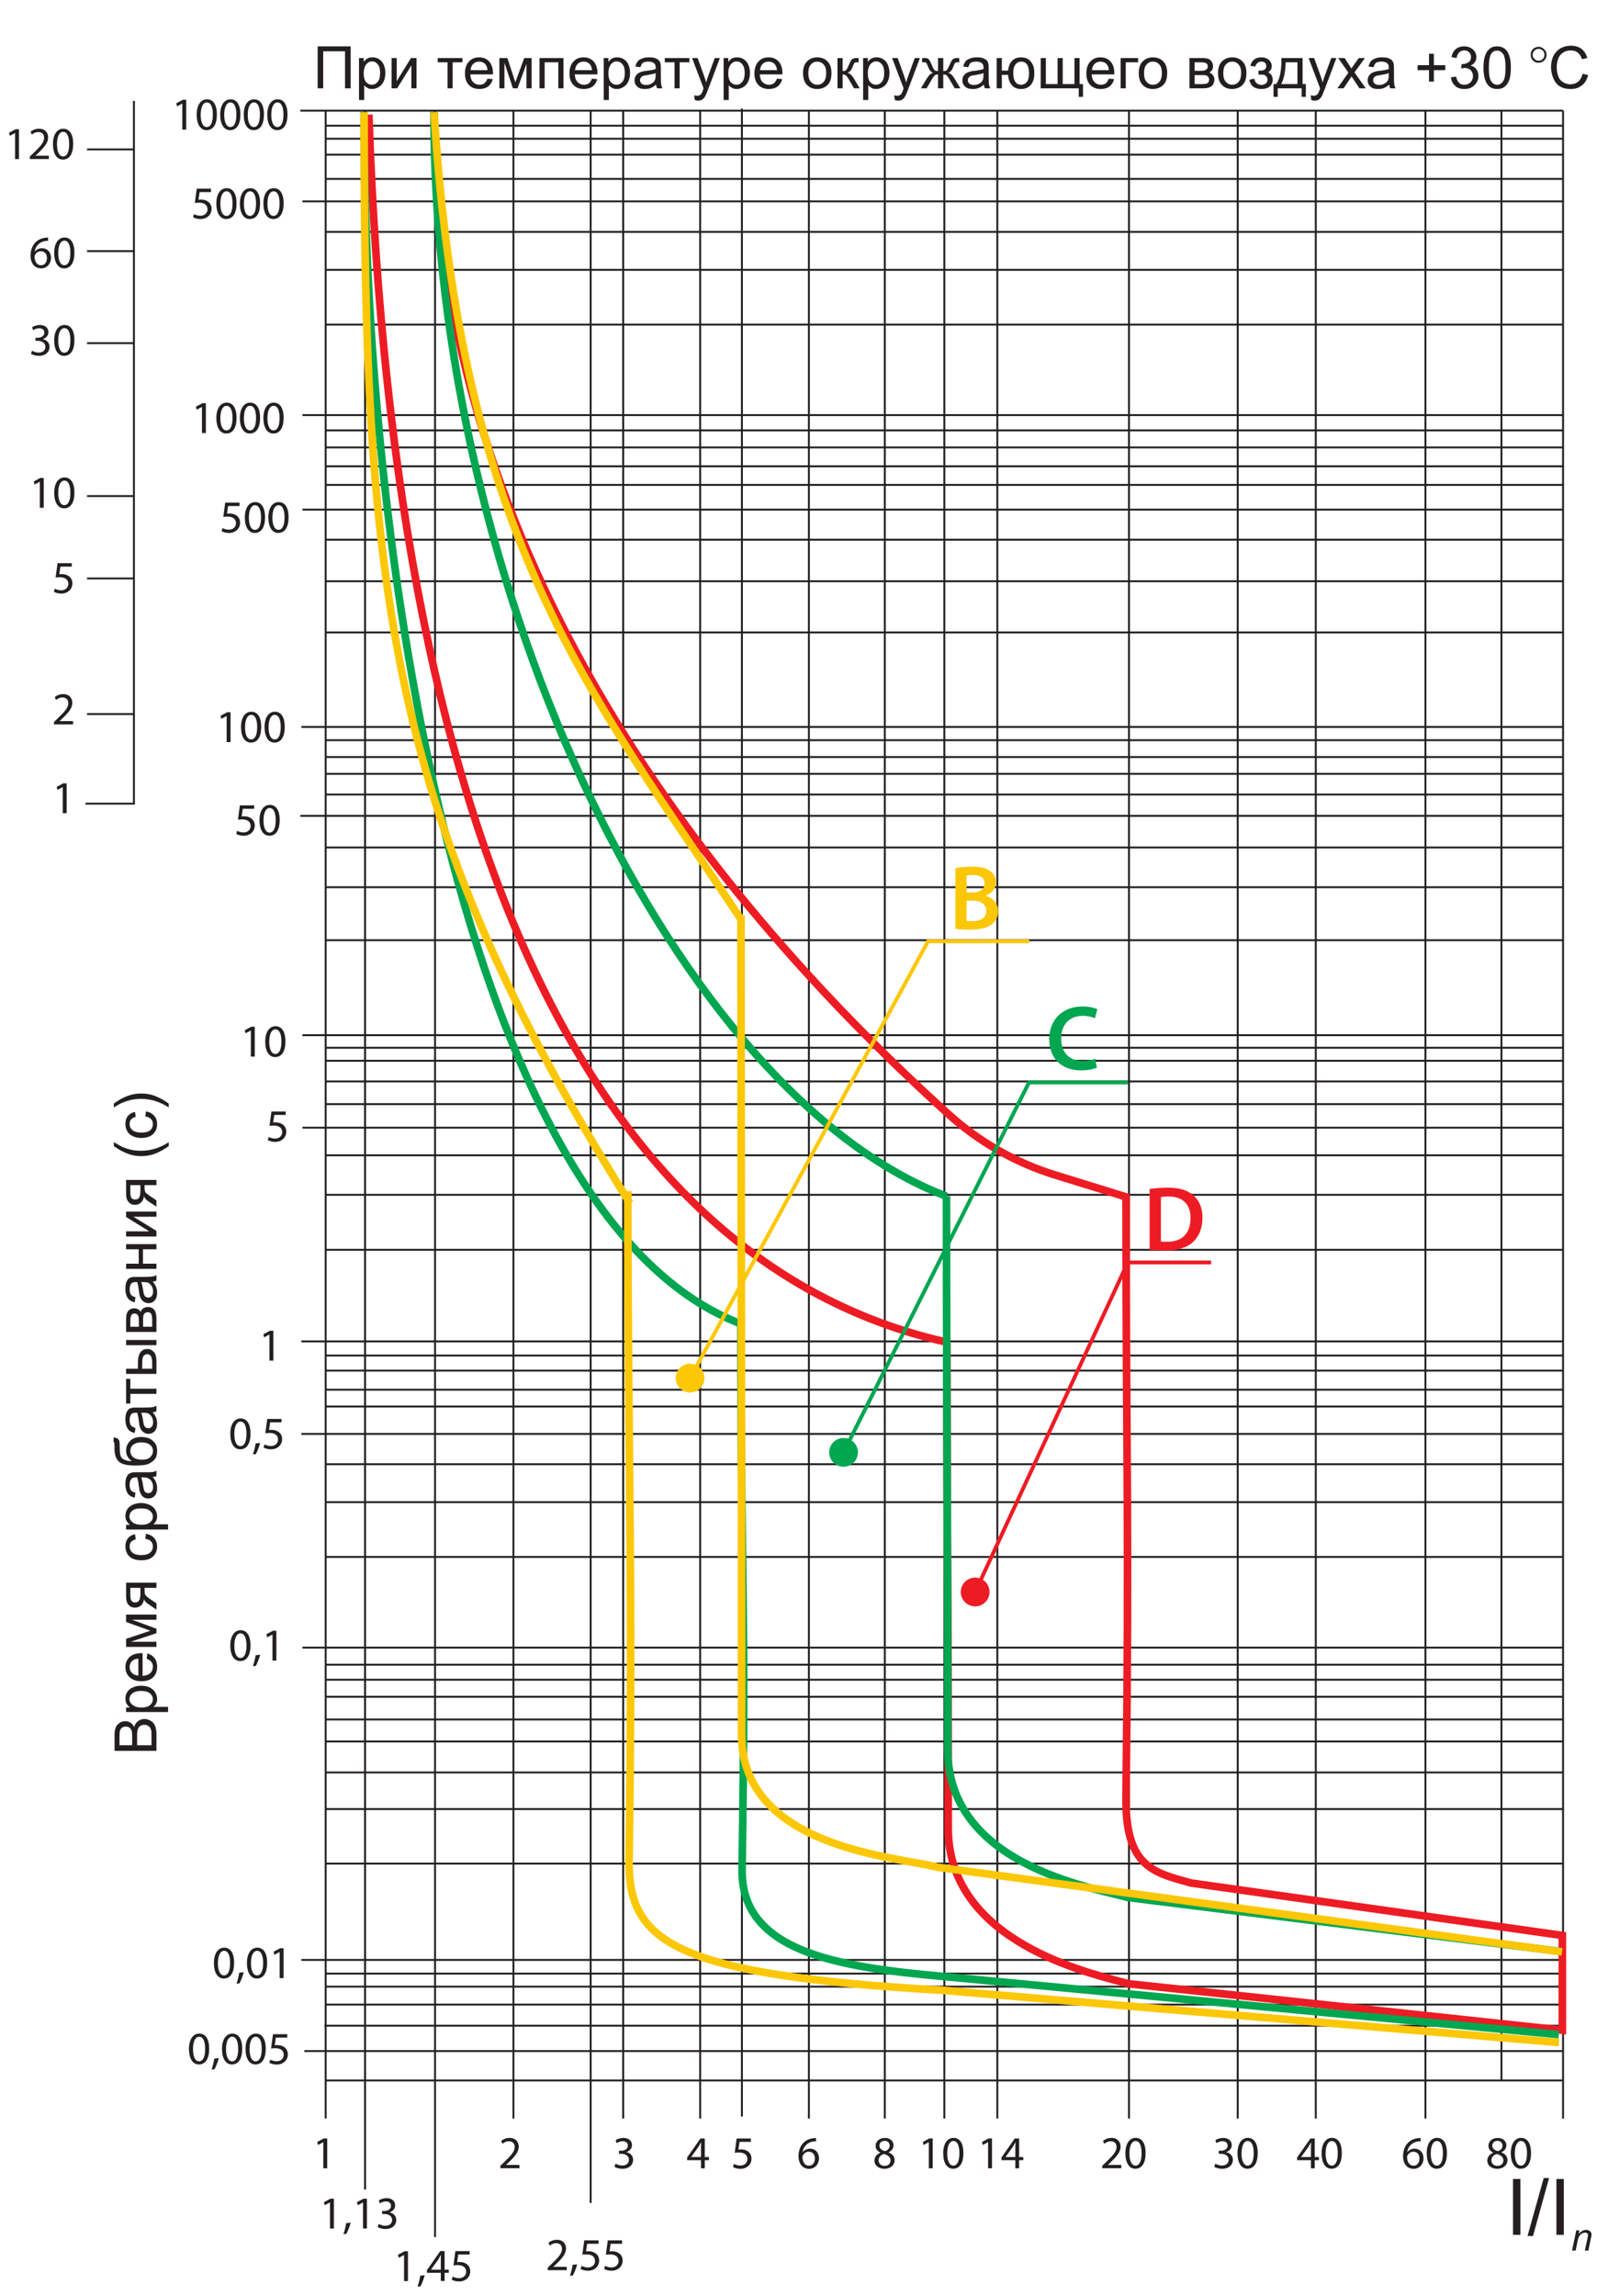 <?xml version="1.0" encoding="UTF-8"?>
<svg width="355" height="510" version="1.1" viewBox="0 0 93.927 134.94" xmlns="http://www.w3.org/2000/svg"><defs><clipPath id="clipPath210"><path d="m41.735 54.409h226.2v302.46h-226.2z"/></clipPath></defs><g transform="translate(-2.537 3.638)"><g transform="matrix(.45 0 0 -.45 -20.094 156.91)" clip-path="url(#clipPath210)"><g transform="translate(121.45,363.53)"><path d="m0 0h0.703v-1.792c0.224 0 0.381 0.043 0.47 0.128 0.09 0.087 0.222 0.336 0.396 0.751 0.139 0.328 0.251 0.544 0.336 0.647 0.087 0.105 0.186 0.175 0.298 0.211 0.112 0.037 0.292 0.055 0.538 0.055h0.142v-0.582l-0.196 4e-3c-0.185 0-0.303-0.027-0.355-0.082-0.055-0.057-0.139-0.228-0.25-0.512-0.107-0.27-0.205-0.457-0.294-0.561-0.088-0.106-0.225-0.2-0.409-0.286 0.301-0.081 0.599-0.362 0.891-0.844l0.769-1.285h-0.773l-0.751 1.285c-0.154 0.258-0.288 0.428-0.402 0.509-0.114 0.083-0.252 0.124-0.41 0.124v-1.918h-0.703zm-1.796-2.065c-0.256-0.105-0.639-0.194-1.148-0.267-0.289-0.041-0.495-0.088-0.613-0.14-0.12-0.052-0.214-0.128-0.278-0.229-0.065-0.1-0.099-0.211-0.099-0.334 0-0.188 0.073-0.344 0.214-0.469 0.141-0.124 0.349-0.187 0.622-0.187 0.271 0 0.513 0.059 0.723 0.178 0.211 0.118 0.367 0.281 0.465 0.487 0.077 0.158 0.114 0.393 0.114 0.702zm0.059-1.571c-0.262-0.221-0.513-0.377-0.752-0.469-0.241-0.091-0.5-0.136-0.776-0.136-0.456 0-0.806 0.11-1.051 0.333-0.244 0.222-0.367 0.508-0.367 0.853 0 0.204 0.046 0.389 0.139 0.558 0.092 0.168 0.213 0.303 0.362 0.404 0.151 0.101 0.319 0.178 0.507 0.23 0.137 0.036 0.345 0.072 0.624 0.106 0.569 0.068 0.987 0.148 1.255 0.242 3e-3 0.096 4e-3 0.158 4e-3 0.183 0 0.287-0.067 0.489-0.2 0.605-0.179 0.161-0.446 0.239-0.8 0.239-0.331 0-0.575-0.057-0.733-0.173s-0.274-0.321-0.35-0.616l-0.687 0.094c0.063 0.294 0.166 0.533 0.309 0.712 0.143 0.181 0.35 0.322 0.621 0.419s0.584 0.147 0.941 0.147c0.355 0 0.642-0.043 0.863-0.126s0.384-0.188 0.489-0.314c0.104-0.127 0.176-0.286 0.219-0.479 0.023-0.12 0.035-0.336 0.035-0.648v-0.937c0-0.655 0.014-1.069 0.045-1.24 0.029-0.173 0.089-0.34 0.177-0.499h-0.734c-0.072 0.146-0.12 0.316-0.14 0.512m-6.519 1.538c0-0.533 0.108-0.927 0.324-1.183 0.216-0.255 0.478-0.383 0.785-0.383 0.312 0 0.58 0.132 0.803 0.397 0.222 0.264 0.334 0.673 0.334 1.228 0 0.53-0.109 0.924-0.326 1.188-0.218 0.263-0.477 0.395-0.779 0.395-0.3 0-0.565-0.14-0.796-0.42s-0.345-0.688-0.345-1.222m-0.636-3.639v5.737h0.64v-0.539c0.15 0.211 0.321 0.37 0.512 0.475 0.189 0.106 0.42 0.159 0.691 0.159 0.354 0 0.666-0.092 0.937-0.274 0.272-0.182 0.476-0.44 0.613-0.772 0.139-0.332 0.208-0.695 0.208-1.092 0-0.424-0.076-0.807-0.23-1.146-0.151-0.34-0.373-0.601-0.663-0.782-0.291-0.179-0.596-0.27-0.916-0.27-0.234 0-0.444 0.049-0.63 0.148-0.187 0.098-0.339 0.224-0.459 0.374v-2.018zm-1.8 3.672c-0.256-0.105-0.639-0.194-1.148-0.267-0.289-0.041-0.495-0.088-0.614-0.14-0.12-0.052-0.213-0.128-0.277-0.229-0.065-0.1-0.099-0.211-0.099-0.334 0-0.188 0.072-0.344 0.214-0.469 0.141-0.124 0.349-0.187 0.622-0.187 0.271 0 0.513 0.059 0.723 0.178 0.211 0.118 0.367 0.281 0.465 0.487 0.076 0.158 0.114 0.393 0.114 0.702zm0.058-1.571c-0.261-0.221-0.512-0.377-0.752-0.469-0.241-0.091-0.5-0.136-0.776-0.136-0.456 0-0.805 0.11-1.05 0.333-0.245 0.222-0.367 0.508-0.367 0.853 0 0.204 0.045 0.389 0.139 0.558 0.091 0.168 0.213 0.303 0.362 0.404 0.151 0.101 0.319 0.178 0.507 0.23 0.137 0.036 0.345 0.072 0.624 0.106 0.568 0.068 0.987 0.148 1.255 0.242 3e-3 0.096 4e-3 0.158 4e-3 0.183 0 0.287-0.067 0.489-0.2 0.605-0.179 0.161-0.447 0.239-0.8 0.239-0.331 0-0.575-0.057-0.734-0.173-0.157-0.116-0.273-0.321-0.349-0.616l-0.687 0.094c0.063 0.294 0.166 0.533 0.308 0.712 0.143 0.181 0.351 0.322 0.622 0.419 0.27 0.097 0.584 0.147 0.941 0.147 0.355 0 0.641-0.043 0.862-0.126 0.222-0.083 0.385-0.188 0.49-0.314 0.104-0.127 0.176-0.286 0.219-0.479 0.022-0.12 0.034-0.336 0.034-0.648v-0.937c0-0.655 0.015-1.069 0.045-1.24 0.03-0.173 0.09-0.34 0.178-0.499h-0.735c-0.071 0.146-0.12 0.316-0.14 0.512m-7.085-0.512 1.516 2.156-1.403 1.992h0.878l0.638-0.972c0.119-0.185 0.216-0.34 0.288-0.466 0.114 0.172 0.22 0.325 0.318 0.458l0.698 0.98h0.84l-1.433-1.953 1.543-2.195h-0.863l-0.852 1.289-0.227 0.348-1.089-1.637zm-5.907 2.473h2.315c-0.03 0.348-0.12 0.611-0.265 0.784-0.224 0.271-0.515 0.407-0.871 0.407-0.323 0-0.594-0.108-0.814-0.324s-0.342-0.505-0.365-0.867m2.308-1.137 0.726-0.089c-0.115-0.426-0.326-0.755-0.636-0.99-0.311-0.233-0.707-0.35-1.188-0.35-0.607 0-1.088 0.186-1.443 0.559-0.356 0.374-0.533 0.898-0.533 1.573 0 0.698 0.18 1.24 0.538 1.625 0.361 0.385 0.826 0.579 1.399 0.579 0.555 0 1.008-0.19 1.359-0.567 0.352-0.377 0.528-0.909 0.528-1.593 0-0.043-1e-3 -0.105-4e-3 -0.188h-3.094c0.026-0.456 0.155-0.806 0.387-1.047 0.233-0.243 0.52-0.364 0.867-0.364 0.258 0 0.477 0.068 0.66 0.204 0.183 0.135 0.327 0.351 0.434 0.648m-7.87-0.757h0.737c0.446 0 0.764 0.054 0.953 0.164 0.191 0.109 0.286 0.28 0.286 0.51 0 0.18-0.071 0.34-0.211 0.481-0.141 0.141-0.452 0.211-0.933 0.211h-0.832zm-0.704 3.569h0.704v-1.62h0.891c0.58 0 1.027-0.113 1.341-0.339 0.313-0.225 0.471-0.536 0.471-0.932 0-0.345-0.131-0.642-0.394-0.887-0.261-0.247-0.68-0.37-1.254-0.37h-1.759zm3.933 0h0.704v-4.148h-0.704zm-7.49-3.569h0.925c0.399 0 0.672 0.045 0.82 0.138 0.149 0.092 0.226 0.252 0.235 0.477 0 0.134-0.043 0.257-0.13 0.37-0.085 0.113-0.197 0.186-0.335 0.215-0.138 0.03-0.359 0.045-0.665 0.045h-0.85zm0 1.824h0.749c0.3 0 0.505 0.015 0.617 0.046s0.212 0.095 0.301 0.19c0.088 0.094 0.133 0.209 0.133 0.341 0 0.219-0.078 0.372-0.233 0.457-0.154 0.087-0.42 0.129-0.794 0.129h-0.773zm-0.704 1.745h1.621c0.398 0 0.694-0.033 0.889-0.099 0.193-0.066 0.36-0.188 0.5-0.365 0.139-0.177 0.209-0.39 0.209-0.638 0-0.197-0.041-0.37-0.124-0.517-0.081-0.147-0.205-0.27-0.369-0.369 0.196-0.066 0.358-0.187 0.487-0.366 0.129-0.178 0.193-0.389 0.193-0.634-0.025-0.393-0.167-0.685-0.421-0.874-0.256-0.191-0.627-0.286-1.114-0.286h-1.871zm-3.992-2.073c0-0.532 0.117-0.93 0.349-1.194 0.232-0.265 0.524-0.397 0.875-0.397 0.349 0 0.639 0.133 0.871 0.399 0.231 0.265 0.347 0.67 0.347 1.214 0 0.514-0.116 0.903-0.35 1.167-0.233 0.264-0.522 0.396-0.868 0.396-0.351 0-0.643-0.132-0.875-0.395s-0.349-0.659-0.349-1.19m-0.722 0c0 0.767 0.214 1.337 0.641 1.706 0.356 0.307 0.791 0.462 1.305 0.462 0.57 0 1.037-0.187 1.398-0.562 0.362-0.373 0.543-0.889 0.543-1.548 0-0.534-0.081-0.954-0.24-1.259-0.16-0.307-0.394-0.544-0.699-0.714-0.307-0.169-0.64-0.253-1.002-0.253-0.58 0-1.05 0.185-1.409 0.558-0.358 0.372-0.537 0.909-0.537 1.61m-3.329 2.073h0.702v-1.792c0.224 0 0.382 0.043 0.471 0.128 0.089 0.087 0.221 0.336 0.396 0.751 0.139 0.328 0.251 0.544 0.336 0.647 0.086 0.105 0.185 0.175 0.297 0.211 0.112 0.037 0.292 0.055 0.539 0.055h0.141v-0.582l-0.196 4e-3c-0.184 0-0.303-0.027-0.355-0.082-0.054-0.057-0.138-0.228-0.25-0.512-0.107-0.27-0.204-0.457-0.294-0.561-0.088-0.106-0.225-0.2-0.409-0.286 0.301-0.081 0.599-0.362 0.891-0.844l0.769-1.285h-0.773l-0.751 1.285c-0.153 0.258-0.288 0.428-0.401 0.509-0.115 0.083-0.252 0.124-0.411 0.124v-1.918h-0.702zm-3.985-2.073c0-0.532 0.117-0.93 0.348-1.194 0.232-0.265 0.524-0.397 0.875-0.397 0.35 0 0.64 0.133 0.872 0.399 0.231 0.265 0.347 0.67 0.347 1.214 0 0.514-0.116 0.903-0.35 1.167-0.233 0.264-0.522 0.396-0.869 0.396-0.351 0-0.643-0.132-0.875-0.395-0.231-0.263-0.348-0.659-0.348-1.19m-0.722 0c0 0.767 0.213 1.337 0.641 1.706 0.356 0.307 0.791 0.462 1.304 0.462 0.571 0 1.038-0.187 1.399-0.562 0.362-0.373 0.542-0.889 0.542-1.548 0-0.534-0.08-0.954-0.239-1.259-0.161-0.307-0.394-0.544-0.699-0.714-0.307-0.169-0.64-0.253-1.003-0.253-0.58 0-1.049 0.185-1.408 0.558-0.359 0.372-0.537 0.909-0.537 1.61" fill="#231f20"/></g><g transform="translate(124.67,363.53)"><path d="m0 0h3.372v-0.582h-1.336v-3.566h-0.7v3.566h-1.336z" fill="#231f20"/></g><g transform="translate(70.678,363.53)"><path d="m0 0h3.372v-0.582h-1.336v-3.566h-0.7v3.566h-1.336z" fill="#231f20"/></g><g transform="translate(206.3,362.95)"><path d="m0 0h-1c-0.418 0-0.69-0.065-0.812-0.196-0.118-0.129-0.181-0.283-0.181-0.456 0-0.248 0.09-0.429 0.27-0.545 0.178-0.116 0.492-0.175 0.945-0.175h0.778zm0.701 0.582v-4.148h-0.701v1.617h-0.405c-0.248 0-0.431-0.032-0.554-0.096-0.122-0.064-0.297-0.269-0.53-0.615l-0.613-0.906h-0.869l0.756 1.117c0.232 0.341 0.463 0.533 0.693 0.577-0.402 0.056-0.699 0.2-0.895 0.435-0.193 0.233-0.291 0.504-0.291 0.808 0 0.36 0.127 0.65 0.383 0.875 0.252 0.223 0.621 0.336 1.102 0.336zm-7.735 0h0.703v-3.165l1.95 3.165h0.757v-4.148h-0.703v3.144l-1.949-3.144h-0.758zm-4.414 0h0.705v-1.727h1.95v1.727h0.703v-4.148h-0.703v1.839h-1.95v-1.839h-0.705zm-3.92-1.675h2.317c-0.032 0.348-0.119 0.611-0.266 0.784-0.223 0.27-0.514 0.407-0.872 0.407-0.321 0-0.593-0.108-0.813-0.324-0.219-0.216-0.342-0.506-0.366-0.867m2.309-1.137 0.726-0.09c-0.115-0.425-0.326-0.754-0.636-0.989-0.311-0.233-0.705-0.351-1.188-0.351-0.607 0-1.088 0.187-1.443 0.56-0.356 0.373-0.533 0.897-0.533 1.572 0 0.699 0.181 1.24 0.539 1.626 0.361 0.385 0.826 0.578 1.398 0.578 0.555 0 1.007-0.189 1.36-0.567 0.351-0.377 0.527-0.909 0.527-1.593 0-0.042 0-0.105-5e-3 -0.188h-3.093c0.026-0.456 0.157-0.805 0.386-1.046 0.233-0.243 0.522-0.365 0.868-0.365 0.257 0 0.479 0.068 0.66 0.205 0.184 0.134 0.326 0.35 0.434 0.648m-7.264 2.812h0.703v-0.786c0-0.337 0.02-0.584 0.061-0.736 0.038-0.152 0.137-0.285 0.291-0.398 0.152-0.114 0.346-0.17 0.578-0.17 0.266 0 0.609 0.071 1.031 0.211v1.879h0.703v-4.148h-0.703v1.671c-0.433-0.135-0.836-0.202-1.211-0.202-0.314 0-0.593 0.08-0.834 0.24-0.24 0.16-0.406 0.356-0.49 0.588-0.086 0.23-0.129 0.486-0.129 0.765zm-2.127-0.504c-0.343 0-0.609-0.133-0.802-0.396-0.192-0.265-0.286-0.635-0.286-1.111 0-0.571 0.096-0.989 0.288-1.255 0.193-0.265 0.451-0.399 0.775-0.399 0.318 0 0.582 0.125 0.785 0.37 0.205 0.247 0.307 0.643 0.307 1.189 0 0.535-0.088 0.935-0.264 1.201-0.178 0.267-0.445 0.401-0.803 0.401m-3.351 0.504h0.705v-1.734h0.849c0.063 0.593 0.248 1.047 0.557 1.359s0.71 0.469 1.203 0.469c0.418 0 0.748-0.085 0.99-0.255 0.245-0.169 0.442-0.402 0.601-0.698 0.157-0.298 0.235-0.698 0.235-1.2 0-0.716-0.162-1.259-0.486-1.628-0.328-0.371-0.77-0.555-1.326-0.555-0.518 0-0.934 0.172-1.246 0.515-0.311 0.344-0.487 0.816-0.528 1.415h-0.849v-1.836h-0.705zm-4.33 0h3.265v-4.148h-0.699v3.566h-1.863v-2.066c0-0.481-0.016-0.801-0.047-0.954s-0.117-0.288-0.258-0.402c-0.141-0.115-0.344-0.172-0.609-0.172-0.164 0-0.354 0.011-0.567 0.031v0.586h0.309c0.144 0 0.25 0.016 0.312 0.045 0.063 0.031 0.104 0.078 0.125 0.143 0.022 0.065 0.032 0.277 0.032 0.637zm-3.936 0h0.703v-1.792c0.225 0 0.381 0.043 0.471 0.127 0.09 0.087 0.221 0.336 0.396 0.751 0.139 0.328 0.25 0.544 0.336 0.648s0.184 0.175 0.297 0.211c0.112 0.037 0.291 0.055 0.539 0.055h0.141v-0.582l-0.195 4e-3c-0.186 0-0.303-0.028-0.356-0.083-0.055-0.057-0.139-0.228-0.25-0.511-0.107-0.271-0.205-0.458-0.295-0.562-0.088-0.105-0.224-0.2-0.409-0.285 0.302-0.082 0.599-0.363 0.892-0.844l0.769-1.285h-0.773l-0.75 1.285c-0.155 0.257-0.289 0.428-0.403 0.509-0.115 0.083-0.252 0.123-0.41 0.123v-1.917h-0.703zm-4.039 0h3.373v-0.582h-1.336v-3.566h-0.702v3.566h-1.335zm-3.271-2.074c0-0.532 0.115-0.929 0.347-1.193 0.233-0.266 0.524-0.398 0.875-0.398 0.349 0 0.639 0.134 0.871 0.399 0.231 0.266 0.347 0.671 0.347 1.215 0 0.513-0.116 0.903-0.349 1.167-0.235 0.263-0.523 0.396-0.869 0.396-0.351 0-0.642-0.133-0.875-0.395-0.232-0.263-0.347-0.66-0.347-1.191m-0.723 0c0 0.768 0.213 1.338 0.641 1.707 0.354 0.306 0.791 0.461 1.304 0.461 0.571 0 1.037-0.186 1.399-0.561 0.363-0.373 0.543-0.889 0.543-1.548 0-0.535-0.08-0.955-0.241-1.26-0.16-0.307-0.392-0.544-0.699-0.714-0.306-0.169-0.639-0.253-1.002-0.253-0.58 0-1.05 0.186-1.409 0.559-0.358 0.372-0.536 0.908-0.536 1.609m-6.665 2.074h0.701v-3.165l1.95 3.165h0.758v-4.148h-0.703v3.144l-1.949-3.144h-0.757zm-3.504 0h0.704v-1.792c0.224 0 0.381 0.043 0.471 0.127 0.089 0.087 0.22 0.336 0.395 0.751 0.139 0.328 0.25 0.544 0.336 0.648s0.186 0.175 0.297 0.211c0.112 0.037 0.292 0.055 0.539 0.055h0.142v-0.582l-0.198 4e-3c-0.182 0-0.301-0.028-0.354-0.083-0.055-0.057-0.139-0.228-0.251-0.511-0.105-0.271-0.203-0.458-0.293-0.562-0.088-0.105-0.225-0.2-0.408-0.285 0.301-0.082 0.597-0.363 0.889-0.844l0.77-1.285h-0.772l-0.751 1.285c-0.155 0.257-0.289 0.428-0.403 0.509-0.114 0.083-0.252 0.123-0.409 0.123v-1.917h-0.704zm-4.463 0h0.701v-3.165l1.95 3.165h0.757v-4.148h-0.701v3.144l-1.951-3.144h-0.756zm-4.043 0h3.372v-0.582h-1.337v-3.566h-0.699v3.566h-1.336zm-0.913-2.628 0.69-0.091c-0.074-0.476-0.268-0.849-0.58-1.119-0.31-0.269-0.693-0.404-1.146-0.404-0.567 0-1.024 0.186-1.367 0.556-0.347 0.371-0.519 0.903-0.519 1.596 0 0.448 0.074 0.841 0.222 1.176 0.149 0.336 0.374 0.588 0.679 0.756 0.302 0.168 0.633 0.252 0.989 0.252 0.45 0 0.821-0.114 1.105-0.343 0.287-0.228 0.471-0.55 0.552-0.97l-0.684-0.106c-0.065 0.279-0.18 0.489-0.344 0.63-0.165 0.14-0.367 0.211-0.6 0.211-0.355 0-0.643-0.127-0.865-0.382-0.221-0.253-0.332-0.654-0.332-1.204 0-0.557 0.106-0.963 0.322-1.216 0.212-0.252 0.491-0.379 0.836-0.379 0.275 0 0.504 0.086 0.69 0.255s0.304 0.43 0.352 0.782m-7.174 2.628h0.701v-3.165l1.951 3.165h0.756v-4.148h-0.702v3.144l-1.949-3.144h-0.757zm-3.812-2.098c0-0.533 0.108-0.928 0.323-1.184 0.216-0.255 0.478-0.383 0.786-0.383 0.312 0 0.58 0.132 0.802 0.398 0.223 0.264 0.334 0.673 0.334 1.228 0 0.529-0.109 0.924-0.325 1.188-0.219 0.263-0.477 0.394-0.78 0.394-0.299 0-0.565-0.139-0.796-0.419-0.231-0.281-0.344-0.688-0.344-1.222m-0.637-3.64v5.738h0.641v-0.539c0.15 0.21 0.32 0.369 0.511 0.475 0.189 0.105 0.42 0.158 0.69 0.158 0.355 0 0.667-0.092 0.938-0.273 0.273-0.183 0.476-0.44 0.614-0.772 0.139-0.332 0.208-0.696 0.208-1.092 0-0.424-0.077-0.807-0.229-1.147s-0.374-0.6-0.664-0.781c-0.292-0.18-0.597-0.271-0.917-0.271-0.234 0-0.443 0.05-0.63 0.148-0.186 0.099-0.338 0.224-0.459 0.375v-2.019zm-3.917 4.063h2.315c-0.029 0.348-0.12 0.611-0.265 0.784-0.223 0.27-0.514 0.407-0.87 0.407-0.324 0-0.595-0.108-0.814-0.324-0.221-0.216-0.343-0.506-0.366-0.867m2.309-1.137 0.726-0.09c-0.116-0.425-0.327-0.754-0.637-0.989-0.311-0.233-0.707-0.351-1.188-0.351-0.606 0-1.087 0.187-1.442 0.56-0.356 0.373-0.534 0.897-0.534 1.572 0 0.699 0.181 1.24 0.538 1.626 0.361 0.385 0.827 0.578 1.399 0.578 0.556 0 1.009-0.189 1.359-0.567 0.352-0.377 0.529-0.909 0.529-1.593 0-0.042-1e-3 -0.105-4e-3 -0.188h-3.095c0.026-0.456 0.156-0.805 0.388-1.046 0.233-0.243 0.52-0.365 0.866-0.365 0.259 0 0.477 0.068 0.661 0.205 0.183 0.134 0.327 0.35 0.434 0.648" fill="#231f20"/></g><g transform="translate(107.15,64.562)"><path d="m0 0v277.77m139.38-257.3v257.3zm-9.933 194.42v62.873m0-262.28v201.81m-24.536-7.331v67.8m0-262.28v196.24m-14.215-196.24v262.28m-24.134-34.545v34.545-262.28zm-7.778-3.168v37.713-262.28zm-9.923-224.57v262.28m-14.212-262.28v262.28m-10.058-262.28v262.28m-14.345-262.28v262.28m-24.539-257.3h161.72m-164.51 3.842h164.51m-161.89 3.313h161.89m-161.72 2.757h161.72m-161.72 2.346h161.72m-161.72 1.701h161.72m-164.9 1.789h164.9m-161.72 12.58h161.72m-161.72 7.126h161.72m-161.72 4.78h161.72m-161.72 4.047h161.72m-161.72 2.873h161.72m-161.72 2.963h161.72m-161.72 2.229h161.72m-161.72 1.964h161.72m-164.76 2.229h164.76m-161.72 11.846h161.72m-161.72 7.156h161.72m-161.72 4.956h161.72m-164.9 3.959h164.9m-161.72 3.577h161.72m-161.72 2.199h161.72m-161.72 2.494h161.72m-161.72 1.964h161.72m-161.72 13.813h161.72m-161.72 7.184h161.72m-161.72 5.161h161.72m-161.72 6.686h161.72m-161.72 2.962h161.72m-161.72 2.698h161.72m-161.72 1.701h161.72m-161.72 14.047h161.72m-161.72 6.921h161.72m-161.72 5.19h161.72m-161.72 6.92h161.72m-161.72 2.698h161.72m-161.72 2.2h161.72m-161.72 2.199h161.72m-161.72 14.076h161.72m-161.72 6.686h161.72m-10.539 5.426h10.539-161.72zm-154.36-104.72h164.9m-164.76 27.917h164.76m-164.76 12.082h164.76m-165.04 28.651h165.04m-164.9 11.613h164.9m-7.216 28.386h7.216-164.76zm-4.783 12.346h11.999-164.76zm-152.76 27.917h164.76m-6.285-37.037h6.285-161.72zm-0.275 2.434h6.56-161.72zm-1.482 2.463h8.042-161.72zm-1.523 2.229h9.565-161.72zm-152.15 13.812h161.72m-161.72 7.155h161.72m-161.72 4.956h161.72m-161.72 6.921h161.72m-161.72 3.167h161.72m-161.72 2.082h161.72m-161.72 1.7h161.72m-165.04 1.966h165.04m0-262.28v262.28m-32.319-262.28v262.28" fill="none" stroke="#231f20" stroke-miterlimit="22.926" stroke-width=".25"/></g><g transform="translate(251.39,350.66)"><path d="m0 0c0.276 0 0.53-0.117 0.72-0.323 0.212-0.176 0.318-0.439 0.318-0.733 0-0.263-0.106-0.527-0.318-0.733-0.19-0.205-0.444-0.293-0.741-0.293-0.275 0-0.529 0.088-0.719 0.293-0.213 0.206-0.297 0.47-0.297 0.733 0 0.294 0.084 0.557 0.297 0.763 0.211 0.176 0.444 0.293 0.74 0.293m0.762-1.056c0 0.235-0.063 0.411-0.211 0.557-0.17 0.147-0.34 0.235-0.551 0.235-0.212 0-0.402-0.088-0.55-0.235-0.149-0.146-0.233-0.322-0.233-0.557 0-0.205 0.064-0.381 0.233-0.527 0.148-0.176 0.318-0.235 0.55-0.235 0.211 0 0.403 0.059 0.551 0.235 0.148 0.146 0.211 0.322 0.211 0.527m-7.269-1.671c0-0.909 0.105-1.496 0.316-1.789 0.212-0.293 0.467-0.44 0.763-0.44 0.317 0 0.571 0.147 0.782 0.44 0.213 0.293 0.318 0.88 0.318 1.789s-0.105 1.495-0.318 1.789c-0.211 0.293-0.465 0.439-0.782 0.439-0.296 0-0.551-0.117-0.742-0.381-0.232-0.323-0.337-0.938-0.337-1.847m-0.7 0c0 0.645 0.065 1.173 0.212 1.554 0.127 0.411 0.318 0.704 0.593 0.909 0.254 0.235 0.592 0.323 0.974 0.323 0.296 0 0.571-0.059 0.782-0.176 0.233-0.118 0.402-0.264 0.551-0.499 0.148-0.234 0.254-0.498 0.339-0.821 0.085-0.322 0.127-0.733 0.127-1.29 0-0.646-0.064-1.173-0.191-1.554-0.148-0.411-0.339-0.704-0.593-0.909-0.275-0.235-0.614-0.323-1.015-0.323-0.51 0-0.931 0.176-1.228 0.557-0.359 0.469-0.551 1.203-0.551 2.229m-4.254-1.261 0.678 0.088c0.084-0.381 0.211-0.645 0.403-0.821 0.168-0.176 0.401-0.235 0.676-0.235 0.318 0 0.572 0.088 0.804 0.323 0.212 0.205 0.318 0.498 0.318 0.821 0 0.293-0.106 0.557-0.297 0.762-0.21 0.176-0.464 0.294-0.783 0.294-0.127 0-0.276-0.03-0.465-0.089l0.063 0.587h0.126c0.276 0 0.53 0.088 0.763 0.235 0.234 0.146 0.339 0.381 0.339 0.674 0 0.264-0.085 0.469-0.233 0.616-0.169 0.176-0.401 0.264-0.655 0.264-0.255 0-0.488-0.088-0.656-0.264-0.17-0.147-0.276-0.411-0.34-0.733l-0.676 0.117c0.083 0.44 0.274 0.792 0.57 1.056 0.297 0.234 0.656 0.352 1.08 0.352 0.296 0 0.571-0.059 0.825-0.176 0.254-0.147 0.445-0.294 0.593-0.528 0.127-0.235 0.19-0.469 0.19-0.704 0-0.234-0.063-0.469-0.19-0.645-0.127-0.205-0.318-0.352-0.572-0.469 0.34-0.059 0.594-0.235 0.762-0.469 0.17-0.235 0.275-0.528 0.275-0.88 0-0.469-0.189-0.88-0.529-1.203-0.338-0.352-0.783-0.498-1.312-0.498-0.487 0-0.889 0.117-1.206 0.41-0.319 0.294-0.508 0.675-0.551 1.115m-2.865-0.557v1.495h-1.492v0.645h1.492v1.496h0.635v-1.496h1.49v-0.645h-1.49v-1.495zm-5.26 1.114c-0.246-0.117-0.611-0.176-1.098-0.264-0.278-0.029-0.472-0.088-0.587-0.117-0.113-0.059-0.203-0.147-0.264-0.235-0.063-0.088-0.095-0.205-0.095-0.322 0-0.176 0.07-0.323 0.205-0.44 0.133-0.118 0.332-0.176 0.595-0.176 0.258 0 0.489 0.058 0.69 0.176 0.202 0.088 0.351 0.264 0.447 0.44 0.071 0.175 0.107 0.381 0.107 0.674zm0.055-1.496c-0.25-0.234-0.489-0.381-0.717-0.469-0.233-0.088-0.478-0.117-0.743-0.117-0.436 0-0.77 0.088-1.005 0.323-0.233 0.205-0.349 0.469-0.349 0.821 0 0.175 0.042 0.351 0.131 0.528 0.088 0.146 0.205 0.293 0.347 0.381 0.144 0.087 0.304 0.175 0.485 0.205 0.13 0.059 0.33 0.088 0.596 0.117 0.544 0.059 0.945 0.147 1.2 0.235 2e-3 0.088 4e-3 0.147 4e-3 0.176 0 0.264-0.065 0.469-0.192 0.557-0.169 0.176-0.427 0.234-0.765 0.234-0.316 0-0.549-0.058-0.702-0.146-0.149-0.117-0.261-0.323-0.333-0.586l-0.658 0.087c0.062 0.264 0.159 0.499 0.297 0.675 0.135 0.176 0.334 0.293 0.593 0.381 0.26 0.117 0.558 0.147 0.901 0.147 0.338 0 0.611-0.03 0.823-0.118 0.212-0.087 0.368-0.175 0.468-0.293 0.1-0.117 0.17-0.264 0.21-0.469 0.022-0.117 0.034-0.323 0.034-0.616v-0.879c0-0.646 0.011-1.027 0.042-1.203 0.029-0.147 0.087-0.322 0.171-0.469h-0.703c-0.068 0.147-0.115 0.293-0.135 0.498m-6.775-0.498 1.448 2.052-1.34 1.907h0.841l0.609-0.939c0.112-0.176 0.205-0.322 0.276-0.44 0.109 0.177 0.209 0.323 0.302 0.44l0.668 0.939h0.803l-1.369-1.877 1.475-2.082h-0.826l-0.815 1.231-0.215 0.323-1.044-1.554zm-3.406-1.525-0.078 0.616c0.149-0.03 0.276-0.059 0.386-0.059 0.15 0 0.269 0.029 0.359 0.088 0.089 0.059 0.164 0.117 0.221 0.205 0.042 0.059 0.11 0.235 0.205 0.499 0.013 0.029 0.032 0.088 0.059 0.176l-1.504 3.959h0.723l0.828-2.287c0.105-0.294 0.203-0.616 0.285-0.91 0.079 0.294 0.17 0.587 0.278 0.88l0.849 2.317h0.671l-1.508-4.018c-0.162-0.439-0.29-0.733-0.378-0.909-0.119-0.234-0.256-0.381-0.412-0.498-0.153-0.088-0.338-0.147-0.551-0.147-0.131 0-0.275 0.029-0.433 0.088m-3.345 4.927c-0.049-1.291-0.247-2.229-0.597-2.845h2.133v2.845zm-0.559 0.557h2.765v-3.402h0.427v-1.672h-0.55v1.115h-3.125v-1.115h-0.552v1.672h0.354c0.473 0.645 0.7 1.76 0.681 3.402m-2.993-2.17v0.528c0.286 0 0.477 0 0.582 0.029 0.104 0.029 0.199 0.088 0.293 0.176 0.092 0.117 0.139 0.235 0.139 0.381 0 0.176-0.061 0.323-0.182 0.44s-0.277 0.146-0.47 0.146c-0.379 0-0.643-0.205-0.796-0.645l-0.636 0.088c0.199 0.763 0.679 1.115 1.441 1.115 0.423 0 0.753-0.118 0.994-0.352 0.241-0.206 0.363-0.499 0.363-0.821 0-0.323-0.16-0.587-0.473-0.763 0.202-0.117 0.35-0.264 0.449-0.41 0.1-0.176 0.151-0.381 0.151-0.587 0-0.352-0.13-0.645-0.391-0.879-0.257-0.206-0.621-0.323-1.085-0.323-0.906 0-1.428 0.41-1.574 1.202l0.633 0.147c0.056-0.264 0.173-0.469 0.349-0.616 0.176-0.117 0.376-0.205 0.603-0.205 0.226 0 0.415 0.088 0.565 0.205s0.227 0.293 0.227 0.499c0 0.146-0.047 0.263-0.143 0.381-0.095 0.117-0.196 0.205-0.303 0.234-0.107 0.03-0.3 0.03-0.584 0.03zm-4.605 0.205c0-0.528 0.11-0.909 0.332-1.144 0.222-0.264 0.502-0.381 0.836-0.381s0.612 0.117 0.834 0.381c0.22 0.235 0.332 0.645 0.332 1.144s-0.112 0.88-0.334 1.114c-0.223 0.264-0.499 0.381-0.832 0.381-0.334 0-0.614-0.117-0.836-0.381-0.222-0.234-0.332-0.615-0.332-1.114m-0.692 0c0 0.733 0.205 1.261 0.613 1.613 0.341 0.293 0.756 0.44 1.247 0.44 0.546 0 0.993-0.176 1.337-0.528 0.348-0.352 0.52-0.85 0.52-1.496 0-0.498-0.076-0.909-0.23-1.202-0.151-0.293-0.376-0.499-0.668-0.674-0.292-0.147-0.612-0.235-0.959-0.235-0.555 0-1.003 0.176-1.346 0.528s-0.514 0.88-0.514 1.554m-3.053-1.437h0.885c0.381 0 0.644 0.029 0.785 0.118 0.143 0.087 0.217 0.263 0.225 0.469 0 0.117-0.043 0.234-0.125 0.351-0.081 0.118-0.188 0.177-0.319 0.206-0.134 0.029-0.346 0.029-0.638 0.029h-0.813zm0 1.73h0.718c0.286 0 0.483 0.03 0.591 0.059 0.105 0.029 0.201 0.088 0.287 0.176 0.083 0.088 0.125 0.205 0.125 0.322 0 0.206-0.075 0.352-0.22 0.44-0.147 0.088-0.402 0.118-0.759 0.118h-0.742zm-0.672 1.672h1.551c0.381 0 0.662-0.03 0.848-0.088 0.187-0.059 0.346-0.176 0.478-0.352 0.134-0.176 0.202-0.381 0.202-0.616 0-0.176-0.039-0.352-0.119-0.499-0.078-0.117-0.196-0.234-0.353-0.352 0.188-0.058 0.341-0.175 0.466-0.351 0.123-0.147 0.183-0.352 0.183-0.587-0.023-0.381-0.158-0.674-0.401-0.85-0.245-0.176-0.599-0.264-1.065-0.264h-1.79zm-5.943-1.965c0-0.528 0.112-0.909 0.332-1.144 0.221-0.264 0.502-0.381 0.838-0.381 0.334 0 0.611 0.117 0.834 0.381 0.22 0.235 0.33 0.645 0.33 1.144s-0.11 0.88-0.332 1.114c-0.224 0.264-0.502 0.381-0.832 0.381-0.336 0-0.617-0.117-0.838-0.381-0.22-0.234-0.332-0.615-0.332-1.114m-0.69 0c0 0.733 0.202 1.261 0.613 1.613 0.338 0.293 0.755 0.44 1.247 0.44 0.544 0 0.99-0.176 1.338-0.528 0.347-0.352 0.518-0.85 0.518-1.496 0-0.498-0.077-0.909-0.231-1.202-0.152-0.293-0.374-0.499-0.666-0.674-0.295-0.147-0.611-0.235-0.959-0.235-0.555 0-1.004 0.176-1.346 0.528-0.343 0.352-0.514 0.88-0.514 1.554m-2.368 1.965h2.281v-0.557h-1.61v-3.402h-0.671zm-3.748-1.584h2.212c-0.029 0.323-0.113 0.557-0.253 0.733-0.213 0.264-0.491 0.381-0.833 0.381-0.309 0-0.568-0.087-0.778-0.293-0.212-0.205-0.328-0.498-0.348-0.821m2.205-1.114 0.695-0.059c-0.109-0.41-0.313-0.733-0.609-0.967-0.296-0.206-0.675-0.323-1.137-0.323-0.579 0-1.039 0.176-1.378 0.528-0.34 0.352-0.509 0.85-0.509 1.495 0 0.675 0.171 1.203 0.514 1.554 0.345 0.382 0.789 0.558 1.338 0.558 0.531 0 0.963-0.176 1.299-0.528 0.336-0.381 0.505-0.88 0.505-1.525 0-0.059-2e-3 -0.117-4e-3 -0.176h-2.959c0.025-0.44 0.149-0.792 0.372-0.997 0.221-0.235 0.497-0.352 0.827-0.352 0.247 0 0.457 0.059 0.633 0.176 0.172 0.147 0.311 0.352 0.413 0.616m-8.903 2.698h0.673v-3.402h1.532v3.402h0.672v-3.402h1.535v3.402h0.668v-3.402h0.447v-1.672h-0.557v1.115h-4.97zm-2.547-0.47c-0.33 0-0.584-0.146-0.767-0.381-0.184-0.264-0.274-0.615-0.274-1.056 0-0.557 0.092-0.967 0.276-1.202 0.183-0.264 0.429-0.381 0.741-0.381 0.305 0 0.556 0.117 0.751 0.352s0.294 0.616 0.294 1.144c0 0.498-0.087 0.879-0.254 1.143-0.169 0.235-0.425 0.381-0.767 0.381m-3.205 0.47h0.672v-1.642h0.816c0.059 0.557 0.237 0.996 0.53 1.29 0.297 0.293 0.68 0.44 1.15 0.44 0.401 0 0.717-0.088 0.948-0.235 0.233-0.176 0.423-0.381 0.574-0.674 0.152-0.294 0.226-0.675 0.226-1.144 0-0.674-0.154-1.202-0.465-1.554-0.314-0.352-0.735-0.528-1.268-0.528-0.495 0-0.894 0.146-1.191 0.498-0.299 0.323-0.466 0.763-0.504 1.349h-0.816v-1.759h-0.672zm-1.73-1.965c-0.242-0.117-0.61-0.176-1.096-0.264-0.277-0.029-0.474-0.088-0.586-0.117-0.117-0.059-0.205-0.147-0.267-0.235-0.061-0.088-0.094-0.205-0.094-0.322 0-0.176 0.068-0.323 0.204-0.44 0.136-0.118 0.335-0.176 0.595-0.176 0.259 0 0.491 0.058 0.692 0.176 0.201 0.088 0.351 0.264 0.444 0.44 0.075 0.175 0.108 0.381 0.108 0.674zm0.057-1.496c-0.249-0.234-0.489-0.381-0.719-0.469-0.231-0.088-0.479-0.117-0.742-0.117-0.435 0-0.77 0.088-1.004 0.323-0.233 0.205-0.352 0.469-0.352 0.821 0 0.175 0.045 0.351 0.133 0.528 0.088 0.146 0.204 0.293 0.348 0.381 0.144 0.087 0.304 0.175 0.485 0.205 0.131 0.059 0.33 0.088 0.595 0.117 0.544 0.059 0.943 0.147 1.199 0.235 5e-3 0.088 5e-3 0.147 5e-3 0.176 0 0.264-0.064 0.469-0.191 0.557-0.172 0.176-0.427 0.234-0.766 0.234-0.316 0-0.548-0.058-0.7-0.146-0.151-0.117-0.26-0.323-0.334-0.586l-0.657 0.087c0.058 0.264 0.158 0.499 0.294 0.675 0.138 0.176 0.337 0.293 0.595 0.381 0.258 0.117 0.559 0.147 0.899 0.147 0.339 0 0.615-0.03 0.826-0.118 0.211-0.087 0.367-0.175 0.467-0.293 0.1-0.117 0.167-0.264 0.21-0.469 0.022-0.117 0.032-0.323 0.032-0.616v-0.879c0-0.646 0.015-1.027 0.044-1.203 0.028-0.147 0.084-0.322 0.169-0.469h-0.702c-0.069 0.147-0.115 0.293-0.134 0.498m-5.31 3.461v-1.701c0.216 0 0.366 0.029 0.453 0.117s0.214 0.323 0.381 0.704c0.157 0.381 0.299 0.616 0.424 0.733 0.12 0.088 0.315 0.147 0.582 0.147h0.244v-0.557h-0.181c-0.179 0-0.295-0.03-0.344-0.059-0.052-0.059-0.132-0.235-0.238-0.499-0.101-0.264-0.193-0.44-0.278-0.527-0.084-0.118-0.215-0.206-0.396-0.294 0.293-0.058 0.575-0.322 0.852-0.792l0.74-1.231h-0.74l-0.72 1.231c-0.145 0.235-0.275 0.411-0.386 0.499-0.109 0.059-0.238 0.088-0.393 0.088v-1.818h-0.686v1.818c-0.15 0-0.279-0.029-0.387-0.088-0.11-0.088-0.239-0.264-0.385-0.499l-0.722-1.231h-0.741l0.736 1.231c0.281 0.47 0.567 0.734 0.856 0.792-0.199 0.088-0.338 0.206-0.416 0.323-0.081 0.088-0.201 0.352-0.361 0.762-0.055 0.147-0.112 0.235-0.175 0.264-0.064 0.03-0.161 0.03-0.286 0.03h-0.199v0.557h0.093c0.257 0 0.442 0 0.548-0.03 0.106-0.029 0.199-0.117 0.284-0.205 0.082-0.117 0.191-0.322 0.326-0.645 0.164-0.381 0.289-0.616 0.374-0.704 0.087-0.088 0.238-0.117 0.455-0.117v1.701zm-6.337-5.484-0.076 0.616c0.148-0.03 0.275-0.059 0.386-0.059 0.15 0 0.268 0.029 0.358 0.088s0.164 0.117 0.222 0.205c0.042 0.059 0.11 0.235 0.205 0.499 0.012 0.029 0.032 0.088 0.059 0.176l-1.506 3.959h0.725l0.828-2.287c0.106-0.294 0.2-0.616 0.285-0.91 0.078 0.294 0.169 0.587 0.278 0.88l0.848 2.317h0.671l-1.509-4.018c-0.161-0.439-0.288-0.733-0.377-0.909-0.12-0.234-0.256-0.381-0.411-0.498-0.154-0.088-0.338-0.147-0.552-0.147-0.131 0-0.275 0.029-0.434 0.088m-3.529 3.49c0-0.528 0.102-0.88 0.308-1.144 0.207-0.235 0.457-0.352 0.751-0.352 0.299 0 0.555 0.117 0.769 0.381 0.212 0.235 0.319 0.645 0.319 1.173 0 0.499-0.105 0.88-0.312 1.115-0.208 0.264-0.455 0.381-0.745 0.381-0.287 0-0.54-0.117-0.76-0.381-0.221-0.294-0.33-0.675-0.33-1.173m-0.609-3.49v5.484h0.613v-0.499c0.143 0.176 0.306 0.352 0.488 0.44 0.181 0.117 0.402 0.147 0.66 0.147 0.339 0 0.638-0.088 0.898-0.264 0.258-0.176 0.456-0.411 0.586-0.733 0.131-0.323 0.2-0.675 0.2-1.027 0-0.41-0.075-0.792-0.221-1.114-0.146-0.323-0.357-0.557-0.635-0.733-0.277-0.176-0.569-0.264-0.876-0.264-0.224 0-0.426 0.029-0.603 0.146-0.178 0.089-0.324 0.206-0.439 0.352v-1.935zm-3.351 5.484h0.673v-1.701c0.213 0 0.363 0.029 0.448 0.117 0.087 0.088 0.212 0.323 0.379 0.704 0.134 0.323 0.241 0.528 0.321 0.645 0.083 0.088 0.179 0.147 0.284 0.176 0.109 0.059 0.28 0.059 0.517 0.059h0.136v-0.557h-0.19c-0.176 0-0.29-0.03-0.339-0.059-0.052-0.059-0.132-0.235-0.238-0.499-0.104-0.264-0.196-0.44-0.281-0.527-0.085-0.118-0.217-0.206-0.393-0.294 0.288-0.058 0.574-0.322 0.854-0.792l0.734-1.231h-0.738l-0.718 1.231c-0.148 0.235-0.277 0.411-0.386 0.47-0.109 0.088-0.241 0.117-0.39 0.117v-1.818h-0.673zm-3.811-1.965c0-0.528 0.111-0.909 0.332-1.144 0.223-0.264 0.502-0.381 0.836-0.381 0.335 0 0.612 0.117 0.834 0.381 0.221 0.235 0.332 0.645 0.332 1.144s-0.111 0.88-0.334 1.114c-0.223 0.264-0.499 0.381-0.832 0.381-0.334 0-0.613-0.117-0.836-0.381-0.221-0.234-0.332-0.615-0.332-1.114m-0.691 0c0 0.733 0.205 1.261 0.614 1.613 0.34 0.293 0.756 0.44 1.245 0.44 0.548 0 0.993-0.176 1.339-0.528 0.347-0.352 0.518-0.85 0.518-1.496 0-0.498-0.076-0.909-0.228-1.202-0.153-0.293-0.378-0.499-0.67-0.674-0.292-0.147-0.611-0.235-0.959-0.235-0.554 0-1.003 0.176-1.345 0.528-0.343 0.352-0.514 0.88-0.514 1.554m-5.622 0.381h2.217c-0.031 0.323-0.118 0.557-0.255 0.733-0.214 0.264-0.493 0.381-0.834 0.381-0.306 0-0.568-0.087-0.779-0.293-0.21-0.205-0.326-0.498-0.349-0.821m2.207-1.114 0.695-0.059c-0.111-0.41-0.311-0.733-0.608-0.967-0.297-0.206-0.676-0.323-1.137-0.323-0.58 0-1.039 0.176-1.379 0.528-0.339 0.352-0.511 0.85-0.511 1.495 0 0.675 0.174 1.203 0.517 1.554 0.343 0.382 0.789 0.558 1.337 0.558 0.53 0 0.963-0.176 1.301-0.528 0.336-0.381 0.504-0.88 0.504-1.525 0-0.059 0-0.117-6e-3 -0.176h-2.955c0.023-0.44 0.148-0.792 0.367-0.997 0.222-0.235 0.497-0.352 0.829-0.352 0.246 0 0.457 0.059 0.631 0.176 0.176 0.147 0.313 0.352 0.415 0.616m-6.36 0.704c0-0.528 0.102-0.88 0.309-1.144 0.208-0.235 0.457-0.352 0.751-0.352 0.299 0 0.555 0.117 0.768 0.381 0.212 0.235 0.32 0.645 0.32 1.173 0 0.499-0.106 0.88-0.313 1.115-0.208 0.264-0.457 0.381-0.745 0.381-0.285 0-0.54-0.117-0.76-0.381-0.222-0.294-0.33-0.675-0.33-1.173m-0.609-3.49v5.484h0.611v-0.499c0.144 0.176 0.309 0.352 0.492 0.44 0.179 0.117 0.399 0.147 0.659 0.147 0.34 0 0.638-0.088 0.896-0.264 0.26-0.176 0.455-0.411 0.586-0.733 0.134-0.323 0.199-0.675 0.199-1.027 0-0.41-0.071-0.792-0.217-1.114-0.146-0.323-0.359-0.557-0.636-0.733-0.278-0.176-0.569-0.264-0.876-0.264-0.225 0-0.425 0.029-0.604 0.146-0.176 0.089-0.322 0.206-0.438 0.352v-1.935zm-3.769 0-0.077 0.616c0.148-0.03 0.277-0.059 0.386-0.059 0.15 0 0.269 0.029 0.359 0.088 0.088 0.059 0.164 0.117 0.22 0.205 0.042 0.059 0.11 0.235 0.205 0.499 0.013 0.029 0.032 0.088 0.059 0.176l-1.504 3.959h0.725l0.826-2.287c0.106-0.294 0.203-0.616 0.286-0.91 0.078 0.294 0.169 0.587 0.277 0.88l0.849 2.317h0.671l-1.507-4.018c-0.163-0.439-0.29-0.733-0.379-0.909-0.119-0.234-0.255-0.381-0.411-0.498-0.153-0.088-0.338-0.147-0.551-0.147-0.133 0-0.276 0.029-0.434 0.088m-3.922 5.484h3.222v-0.557h-1.276v-3.402h-0.668v3.402h-1.278zm-1.193-1.965c-0.242-0.117-0.609-0.176-1.095-0.264-0.278-0.029-0.475-0.088-0.589-0.117-0.115-0.059-0.202-0.147-0.264-0.235-0.061-0.088-0.094-0.205-0.094-0.322 0-0.176 0.069-0.323 0.203-0.44 0.137-0.118 0.335-0.176 0.596-0.176 0.259 0 0.49 0.058 0.692 0.176 0.2 0.088 0.349 0.264 0.443 0.44 0.073 0.175 0.108 0.381 0.108 0.674zm0.057-1.496c-0.249-0.234-0.487-0.381-0.718-0.469-0.232-0.088-0.478-0.117-0.744-0.117-0.436 0-0.768 0.088-1.002 0.323-0.236 0.205-0.352 0.469-0.352 0.821 0 0.175 0.044 0.351 0.133 0.528 0.087 0.146 0.203 0.293 0.347 0.381 0.145 0.087 0.306 0.175 0.485 0.205 0.131 0.059 0.328 0.088 0.596 0.117 0.543 0.059 0.942 0.147 1.198 0.235 3e-3 0.088 6e-3 0.147 6e-3 0.176 0 0.264-0.065 0.469-0.192 0.557-0.171 0.176-0.427 0.234-0.765 0.234-0.316 0-0.549-0.058-0.702-0.146-0.149-0.117-0.26-0.323-0.334-0.586l-0.656 0.087c0.059 0.264 0.159 0.499 0.295 0.675 0.134 0.176 0.337 0.293 0.594 0.381 0.258 0.117 0.559 0.147 0.899 0.147s0.615-0.03 0.826-0.118c0.211-0.087 0.366-0.175 0.468-0.293 0.099-0.117 0.167-0.264 0.209-0.469 0.021-0.117 0.032-0.323 0.032-0.616v-0.879c0-0.646 0.016-1.027 0.044-1.203 0.028-0.147 0.085-0.322 0.17-0.469h-0.703c-0.07 0.147-0.115 0.293-0.134 0.498m-6.234 1.467c0-0.528 0.104-0.88 0.312-1.144 0.205-0.235 0.457-0.352 0.749-0.352 0.297 0 0.553 0.117 0.768 0.381 0.214 0.235 0.319 0.645 0.319 1.173 0 0.499-0.104 0.88-0.312 1.115-0.209 0.264-0.457 0.381-0.745 0.381-0.287 0-0.541-0.117-0.76-0.381-0.222-0.294-0.331-0.675-0.331-1.173m-0.607-3.49v5.484h0.61v-0.499c0.145 0.176 0.309 0.352 0.49 0.44 0.181 0.117 0.403 0.147 0.66 0.147 0.338 0 0.638-0.088 0.897-0.264 0.262-0.176 0.455-0.411 0.587-0.733 0.132-0.323 0.199-0.675 0.199-1.027 0-0.41-0.072-0.792-0.221-1.114-0.144-0.323-0.357-0.557-0.634-0.733s-0.569-0.264-0.876-0.264c-0.225 0-0.424 0.029-0.604 0.146-0.178 0.089-0.324 0.206-0.438 0.352v-1.935zm-3.748 3.9h2.215c-0.029 0.323-0.117 0.557-0.254 0.733-0.213 0.264-0.494 0.381-0.834 0.381-0.307 0-0.566-0.087-0.779-0.293-0.21-0.205-0.325-0.498-0.348-0.821m2.207-1.114 0.693-0.059c-0.107-0.41-0.311-0.733-0.607-0.967-0.295-0.206-0.675-0.323-1.137-0.323-0.579 0-1.039 0.176-1.38 0.528-0.337 0.352-0.509 0.85-0.509 1.495 0 0.675 0.173 1.203 0.516 1.554 0.345 0.382 0.789 0.558 1.339 0.558 0.527 0 0.963-0.176 1.298-0.528 0.336-0.381 0.504-0.88 0.504-1.525 0-0.059 0-0.117-4e-3 -0.176h-2.958c0.024-0.44 0.149-0.792 0.372-0.997 0.219-0.235 0.495-0.352 0.827-0.352 0.245 0 0.457 0.059 0.631 0.176 0.175 0.147 0.314 0.352 0.415 0.616m-6.855 2.698h3.131v-3.959h-0.672v3.402h-1.787v-3.402h-0.672zm-5.244 0h1.046l1.041-3.167 1.159 3.167h0.968v-3.959h-0.673v3.196l-1.171-3.196h-0.601l-1.109 3.343v-3.343h-0.66zm-3.765-1.584h2.215c-0.031 0.323-0.116 0.557-0.255 0.733-0.214 0.264-0.49 0.381-0.832 0.381-0.308 0-0.57-0.087-0.779-0.293-0.211-0.205-0.326-0.498-0.349-0.821m2.207-1.114 0.696-0.059c-0.111-0.41-0.313-0.733-0.609-0.967-0.298-0.206-0.677-0.323-1.135-0.323-0.581 0-1.042 0.176-1.38 0.528-0.342 0.352-0.511 0.85-0.511 1.495 0 0.675 0.171 1.203 0.515 1.554 0.344 0.382 0.79 0.558 1.336 0.558 0.532 0 0.966-0.176 1.3-0.528 0.338-0.381 0.507-0.88 0.507-1.525 0-0.059-2e-3 -0.117-5e-3 -0.176h-2.959c0.026-0.44 0.148-0.792 0.37-0.997 0.223-0.235 0.497-0.352 0.83-0.352 0.247 0 0.455 0.059 0.631 0.176 0.174 0.147 0.311 0.352 0.414 0.616m-6.497 2.698h3.225v-0.557h-1.277v-3.402h-0.669v3.402h-1.279zm-6.033 0h0.67v-3.021l1.864 3.021h0.724v-3.959h-0.672v2.991l-1.863-2.991h-0.723zm-3.647-1.994c0-0.528 0.102-0.88 0.308-1.144 0.207-0.235 0.457-0.352 0.752-0.352 0.298 0 0.554 0.117 0.768 0.381 0.212 0.235 0.32 0.645 0.32 1.173 0 0.499-0.105 0.88-0.313 1.115-0.207 0.264-0.457 0.381-0.746 0.381-0.286 0-0.54-0.117-0.76-0.381-0.22-0.294-0.329-0.675-0.329-1.173m-0.611-3.49v5.484h0.615v-0.499c0.142 0.176 0.307 0.352 0.488 0.44 0.18 0.117 0.403 0.147 0.66 0.147 0.339 0 0.639-0.088 0.896-0.264 0.26-0.176 0.456-0.411 0.586-0.733 0.134-0.323 0.2-0.675 0.2-1.027 0-0.41-0.073-0.792-0.219-1.114-0.146-0.323-0.358-0.557-0.634-0.733-0.28-0.176-0.57-0.264-0.876-0.264-0.225 0-0.427 0.029-0.603 0.146-0.179 0.089-0.325 0.206-0.438 0.352v-1.935zm-5.405 7.009h4.308v-5.484h-0.73v4.839h-2.853v-4.839h-0.725z" fill="#231f20"/></g><g transform="translate(257.14,347.14)"><path d="m0 0 0.719-0.176c-0.147-0.586-0.422-1.055-0.823-1.349-0.404-0.323-0.87-0.469-1.441-0.469-0.591 0-1.08 0.117-1.438 0.352-0.383 0.234-0.656 0.586-0.848 1.056-0.189 0.44-0.297 0.938-0.297 1.466 0 0.557 0.108 1.056 0.34 1.495 0.211 0.411 0.529 0.733 0.931 0.968 0.402 0.205 0.826 0.323 1.312 0.323 0.551 0 1.016-0.147 1.397-0.411 0.359-0.293 0.613-0.674 0.762-1.202l-0.698-0.147c-0.127 0.381-0.318 0.675-0.551 0.851-0.253 0.205-0.55 0.293-0.91 0.293-0.424 0-0.783-0.117-1.058-0.322-0.297-0.206-0.488-0.47-0.593-0.792-0.127-0.353-0.19-0.704-0.19-1.056 0-0.469 0.084-0.88 0.211-1.232s0.339-0.586 0.636-0.762c0.295-0.176 0.592-0.264 0.93-0.264 0.402 0 0.742 0.117 1.037 0.352 0.275 0.234 0.468 0.586 0.572 1.026" fill="#231f20"/></g><g transform="translate(255.76,62.802)"><path d="m0 0 0.55 2.64h0.424l-0.105-0.44c0.189 0.175 0.338 0.294 0.507 0.381 0.147 0.088 0.295 0.118 0.465 0.118 0.211 0 0.381-0.059 0.508-0.178 0.127-0.116 0.192-0.263 0.192-0.439 0-0.117-0.021-0.263-0.086-0.468l-0.317-1.614h-0.467l0.362 1.672c0.041 0.176 0.041 0.293 0.041 0.381s-0.022 0.147-0.084 0.205c-0.065 0.059-0.149 0.088-0.254 0.088-0.233 0-0.445-0.088-0.635-0.264-0.17-0.146-0.297-0.439-0.381-0.849l-0.254-1.233zm-2.053 2.053h0.974zm0.974 0h-0.966v7.301h0.966zm-4.741-0.146 2.115 7.566h0.699l-2.095-7.566zm-1.885 0.146h0.954zm0.954 0h-0.966v7.301h0.966z" fill="#231f20"/></g><g transform="translate(127.49,69.019)"><path d="m0 0v273.31m19.767-262.02v262.28m33.383-32.962v32.756-262.34 198.06" fill="none" stroke="#231f20" stroke-miterlimit="22.926" stroke-width=".25"/></g><g transform="translate(72.345,212.62)"><path d="m0 0v-0.499c-1.196 0.763-2.392 1.115-3.592 1.115-0.468 0-0.931-0.03-1.392-0.147-0.373-0.088-0.733-0.205-1.076-0.352-0.224-0.088-0.597-0.293-1.119-0.616v0.499c0.624 0.469 1.251 0.821 1.881 1.026 0.542 0.205 1.109 0.293 1.702 0.293 0.675 0 1.323-0.117 1.951-0.381 0.629-0.264 1.177-0.586 1.645-0.938m-3.065-1.672 0.087 0.646c0.455-0.059 0.812-0.265 1.069-0.557 0.258-0.294 0.387-0.646 0.387-1.085 0-0.558-0.178-0.968-0.531-1.32-0.356-0.323-0.864-0.499-1.526-0.499-0.43 0-0.804 0.088-1.126 0.235-0.32 0.147-0.561 0.352-0.722 0.645-0.16 0.293-0.241 0.586-0.241 0.939 0 0.439 0.11 0.791 0.328 1.055s0.527 0.44 0.927 0.528l0.101-0.645c-0.266-0.059-0.467-0.176-0.601-0.323-0.135-0.176-0.203-0.352-0.203-0.586 0-0.352 0.123-0.616 0.366-0.821 0.242-0.205 0.625-0.323 1.152-0.323 0.531 0 0.921 0.088 1.162 0.293s0.362 0.469 0.362 0.822c0 0.263-0.081 0.469-0.243 0.645-0.162 0.175-0.412 0.293-0.748 0.351m3.065-3.87c-0.468-0.353-1.016-0.675-1.645-0.939-0.628-0.264-1.276-0.381-1.951-0.381-0.593 0-1.16 0.088-1.702 0.293-0.63 0.235-1.257 0.557-1.881 1.027v0.498c0.516-0.293 0.887-0.498 1.109-0.616 0.342-0.146 0.7-0.264 1.075-0.352 0.466-0.117 0.933-0.146 1.403-0.146 1.2 0 2.396 0.352 3.592 1.114zm-5.022-5.103v-0.938c0-0.411 0.063-0.675 0.188-0.792 0.123-0.118 0.271-0.147 0.436-0.147 0.237 0 0.411 0.059 0.521 0.235 0.112 0.176 0.167 0.469 0.167 0.909v0.733zm-0.555 0.674h3.966v-0.674h-1.547v-0.381c0-0.235 0.032-0.411 0.091-0.528 0.062-0.117 0.258-0.264 0.588-0.499l0.868-0.586v-0.821l-1.069 0.704c-0.325 0.234-0.509 0.44-0.552 0.675-0.053-0.382-0.19-0.675-0.415-0.851-0.224-0.206-0.482-0.294-0.772-0.294-0.345 0-0.623 0.118-0.836 0.382-0.216 0.234-0.322 0.586-0.322 1.056zm0-7.389v0.674h3.024l-3.024 1.877v0.704h3.966v-0.675h-3.007l3.007-1.847v-0.733zm0-4.223v0.674h1.651v1.877h-1.651v0.675h3.966v-0.675h-1.761v-1.877h1.761v-0.674zm1.975-1.73c0.099-0.235 0.184-0.616 0.254-1.085 0.04-0.294 0.084-0.47 0.135-0.587 0.049-0.117 0.121-0.205 0.218-0.264 0.096-0.059 0.201-0.088 0.32-0.088 0.18 0 0.328 0.059 0.448 0.206 0.119 0.117 0.178 0.322 0.178 0.586s-0.055 0.498-0.169 0.675c-0.115 0.205-0.269 0.351-0.466 0.469-0.15 0.058-0.374 0.088-0.671 0.088zm1.502 0.058c0.21-0.234 0.36-0.469 0.449-0.703 0.087-0.235 0.129-0.498 0.129-0.763 0-0.41-0.105-0.762-0.319-0.997-0.212-0.235-0.485-0.352-0.815-0.352-0.195 0-0.373 0.059-0.533 0.147-0.162 0.088-0.29 0.205-0.386 0.352-0.097 0.118-0.171 0.293-0.222 0.469-0.034 0.147-0.068 0.322-0.099 0.586-0.066 0.558-0.142 0.968-0.233 1.203h-0.174c-0.275 0-0.469-0.058-0.58-0.176-0.152-0.176-0.228-0.44-0.228-0.763s0.054-0.557 0.167-0.703c0.11-0.147 0.307-0.265 0.589-0.323l-0.092-0.675c-0.279 0.059-0.508 0.176-0.681 0.293-0.174 0.147-0.307 0.352-0.4 0.587-0.094 0.264-0.14 0.557-0.14 0.91 0 0.351 0.04 0.615 0.121 0.82 0.08 0.205 0.177 0.382 0.3 0.469 0.121 0.118 0.273 0.176 0.457 0.206 0.115 0.029 0.322 0.029 0.621 0.029h0.895c0.626 0 1.022 0.029 1.187 0.06 0.165 0.028 0.324 0.087 0.476 0.175v-0.704c-0.139-0.088-0.303-0.118-0.489-0.147m-0.066-5.894v0.88c0 0.381-0.042 0.644-0.13 0.791-0.089 0.148-0.242 0.235-0.457 0.235-0.127 0-0.246-0.059-0.354-0.117-0.108-0.089-0.178-0.206-0.206-0.323-0.029-0.146-0.042-0.352-0.042-0.645v-0.821zm-1.743 0v0.734c0 0.293-0.013 0.468-0.045 0.586-0.029 0.117-0.091 0.204-0.179 0.292-0.092 0.088-0.202 0.118-0.329 0.118-0.207 0-0.355-0.088-0.435-0.235-0.083-0.146-0.125-0.381-0.125-0.732v-0.763zm-1.668-0.675v1.555c0 0.381 0.032 0.674 0.093 0.85 0.064 0.206 0.18 0.352 0.349 0.499 0.172 0.117 0.373 0.176 0.61 0.176 0.19 0 0.356-0.03 0.495-0.118 0.14-0.058 0.258-0.175 0.354-0.351 0.061 0.205 0.177 0.351 0.349 0.469 0.171 0.117 0.372 0.175 0.607 0.175 0.375 0 0.654-0.146 0.836-0.381 0.182-0.263 0.273-0.616 0.273-1.085v-1.789zm3.411-4.808v0.703c0 0.439-0.05 0.733-0.156 0.909-0.104 0.177-0.266 0.294-0.487 0.294-0.173 0-0.325-0.089-0.461-0.206-0.133-0.146-0.201-0.439-0.201-0.909v-0.791zm-3.411-0.675v0.675h1.549v0.849c0 0.558 0.108 0.998 0.324 1.291 0.214 0.293 0.512 0.44 0.891 0.44 0.33 0 0.614-0.117 0.849-0.381 0.235-0.235 0.353-0.645 0.353-1.174v-1.7zm0 3.753h3.966zm3.966 0h-3.966v0.674h3.966zm-3.966-7.624v3.225h0.555v-1.29h3.411v-0.674h-3.411v-1.261zm1.975-1.202c0.099-0.235 0.184-0.616 0.254-1.086 0.04-0.293 0.084-0.469 0.135-0.586 0.049-0.117 0.121-0.205 0.218-0.264 0.096-0.059 0.201-0.088 0.32-0.088 0.18 0 0.328 0.059 0.448 0.205 0.119 0.118 0.178 0.323 0.178 0.586 0 0.265-0.055 0.499-0.169 0.676-0.115 0.205-0.269 0.352-0.466 0.469-0.15 0.058-0.374 0.088-0.671 0.088zm1.502 0.058c0.21-0.234 0.36-0.498 0.449-0.703 0.087-0.235 0.129-0.5 0.129-0.763 0-0.44-0.105-0.762-0.319-0.998-0.212-0.234-0.485-0.351-0.815-0.351-0.195 0-0.373 0.059-0.533 0.146-0.162 0.089-0.29 0.205-0.386 0.324-0.097 0.146-0.171 0.322-0.222 0.498-0.034 0.117-0.068 0.322-0.099 0.586-0.066 0.558-0.142 0.968-0.233 1.203h-0.174c-0.275 0-0.469-0.059-0.58-0.176-0.152-0.176-0.228-0.44-0.228-0.763s0.054-0.557 0.167-0.704c0.11-0.146 0.307-0.264 0.589-0.352l-0.092-0.645c-0.279 0.06-0.508 0.148-0.681 0.294-0.174 0.147-0.307 0.351-0.4 0.586-0.094 0.264-0.14 0.557-0.14 0.909 0 0.353 0.04 0.616 0.121 0.821 0.08 0.206 0.177 0.381 0.3 0.469 0.121 0.117 0.273 0.176 0.457 0.205 0.115 0.03 0.322 0.03 0.621 0.03h0.895c0.626 0 1.022 0.029 1.187 0.058s0.324 0.088 0.476 0.177v-0.704c-0.139-0.088-0.303-0.117-0.489-0.147m-1.509-3.929c-0.414 0-0.753-0.088-1.016-0.293-0.264-0.176-0.397-0.47-0.397-0.822s0.141-0.645 0.418-0.85c0.28-0.205 0.652-0.293 1.118-0.293 0.462 0 0.813 0.088 1.056 0.322 0.245 0.234 0.367 0.498 0.367 0.821 0 0.324-0.14 0.616-0.424 0.822-0.284 0.205-0.656 0.293-1.122 0.293m-3.608 0.058 6e-3 0.586c0.267-0.029 0.453-0.088 0.557-0.176 0.106-0.087 0.173-0.205 0.203-0.351 0.03-0.147 0.044-0.44 0.044-0.85 0-0.558 0.053-0.939 0.159-1.144 0.108-0.205 0.279-0.323 0.515-0.41 0.236-0.118 0.537-0.147 0.909-0.176-0.251 0.176-0.44 0.381-0.565 0.615-0.127 0.205-0.188 0.47-0.188 0.763 0 0.528 0.178 0.938 0.535 1.29 0.356 0.351 0.841 0.499 1.45 0.499 0.466 0 0.845-0.089 1.141-0.236 0.296-0.175 0.525-0.38 0.688-0.615 0.161-0.234 0.241-0.556 0.241-0.968 0-0.469-0.108-0.85-0.322-1.114-0.216-0.234-0.49-0.439-0.827-0.587-0.336-0.146-0.923-0.205-1.757-0.205-1.048 0-1.754 0.176-2.118 0.528-0.362 0.352-0.544 0.909-0.544 1.642 0 0.44-9e-3 0.704-0.023 0.763-0.015 0.088-0.052 0.117-0.104 0.146m3.615-4.633c0.099-0.264 0.184-0.616 0.254-1.115 0.04-0.263 0.084-0.469 0.135-0.586 0.049-0.117 0.121-0.205 0.218-0.263 0.096-0.059 0.201-0.088 0.32-0.088 0.18 0 0.328 0.058 0.448 0.205 0.119 0.146 0.178 0.322 0.178 0.586 0 0.263-0.055 0.499-0.169 0.704-0.115 0.205-0.269 0.351-0.466 0.44-0.15 0.088-0.374 0.117-0.671 0.117zm1.502 0.059c0.21-0.265 0.36-0.499 0.449-0.733 0.087-0.236 0.129-0.47 0.129-0.734 0-0.439-0.105-0.761-0.319-0.997-0.212-0.234-0.485-0.352-0.815-0.352-0.195 0-0.373 0.029-0.533 0.118-0.162 0.088-0.29 0.205-0.386 0.351-0.097 0.148-0.171 0.294-0.222 0.47-0.034 0.147-0.068 0.352-0.099 0.615-0.066 0.529-0.142 0.939-0.233 1.203h-0.174c-0.275 0-0.469-0.058-0.58-0.206-0.152-0.146-0.228-0.41-0.228-0.762 0-0.323 0.054-0.528 0.167-0.703 0.11-0.147 0.307-0.264 0.589-0.323l-0.092-0.645c-0.279 0.058-0.508 0.146-0.681 0.293-0.174 0.118-0.307 0.323-0.4 0.587-0.094 0.263-0.14 0.556-0.14 0.908 0 0.323 0.04 0.587 0.121 0.822 0.08 0.205 0.177 0.352 0.3 0.469 0.121 0.088 0.273 0.146 0.457 0.205 0.115 0.029 0.322 0.029 0.621 0.029h0.895c0.626 0 1.022 0 1.187 0.03 0.165 0.029 0.324 0.087 0.476 0.175v-0.703c-0.139-0.058-0.303-0.117-0.489-0.117m-1.473-6.246c0.51 0 0.889 0.117 1.133 0.322 0.243 0.205 0.366 0.44 0.366 0.733 0 0.294-0.125 0.557-0.379 0.762-0.254 0.236-0.646 0.324-1.175 0.324-0.505 0-0.884-0.088-1.136-0.295-0.252-0.204-0.377-0.469-0.377-0.762s0.133-0.527 0.402-0.762c0.267-0.205 0.656-0.322 1.166-0.322m3.482-0.617h-5.486v0.617h0.514c-0.201 0.146-0.353 0.322-0.453 0.498-0.101 0.176-0.152 0.41-0.152 0.645 0 0.352 0.089 0.646 0.262 0.91 0.174 0.263 0.42 0.439 0.737 0.585 0.317 0.118 0.667 0.206 1.045 0.206 0.405 0 0.771-0.088 1.097-0.235 0.324-0.146 0.573-0.351 0.747-0.615 0.171-0.294 0.258-0.587 0.258-0.881 0-0.234-0.046-0.439-0.142-0.615-0.093-0.176-0.213-0.322-0.357-0.439h1.93zm-2.974-1.231 0.087 0.674c0.455-0.088 0.812-0.264 1.069-0.557 0.258-0.293 0.387-0.674 0.387-1.115 0-0.527-0.178-0.967-0.531-1.289-0.356-0.352-0.864-0.499-1.526-0.499-0.43 0-0.804 0.059-1.126 0.205-0.32 0.147-0.561 0.353-0.722 0.646-0.16 0.293-0.241 0.615-0.241 0.937 0 0.441 0.11 0.793 0.328 1.086 0.218 0.264 0.527 0.44 0.927 0.528l0.101-0.674c-0.266-0.059-0.467-0.176-0.601-0.323-0.135-0.147-0.203-0.352-0.203-0.586 0-0.324 0.123-0.617 0.366-0.822 0.242-0.205 0.625-0.322 1.152-0.322 0.531 0 0.921 0.117 1.162 0.322s0.362 0.469 0.362 0.791c0 0.265-0.081 0.499-0.243 0.675-0.162 0.177-0.412 0.294-0.748 0.323m-1.957-6.392v-0.969c0-0.381 0.063-0.645 0.188-0.762 0.123-0.117 0.271-0.176 0.436-0.176 0.237 0 0.411 0.088 0.521 0.264 0.112 0.146 0.167 0.469 0.167 0.879v0.764zm-0.555 0.674h3.966v-0.674h-1.547v-0.382c0-0.265 0.032-0.441 0.091-0.528 0.062-0.118 0.258-0.293 0.588-0.528l0.868-0.586v-0.822l-1.069 0.733c-0.325 0.206-0.509 0.441-0.552 0.646-0.053-0.381-0.19-0.674-0.415-0.851-0.224-0.176-0.482-0.264-0.772-0.264-0.345 0-0.623 0.118-0.836 0.353-0.216 0.235-0.322 0.586-0.322 1.055zm0-8.387v1.054l3.175 1.057-3.175 1.144v0.967h3.966v-0.673h-3.193l3.193-1.174v-0.586l-3.348-1.115h3.348v-0.674zm1.6-3.754v2.228c-0.332-0.029-0.584-0.117-0.749-0.263-0.258-0.205-0.39-0.498-0.39-0.851 0-0.293 0.104-0.557 0.312-0.763 0.205-0.205 0.482-0.322 0.827-0.351m1.088 2.199 0.087 0.704c0.406-0.118 0.721-0.323 0.946-0.616 0.222-0.293 0.334-0.674 0.334-1.143 0-0.558-0.178-1.027-0.535-1.378-0.358-0.323-0.858-0.499-1.503-0.499-0.669 0-1.185 0.176-1.556 0.528-0.368 0.322-0.552 0.791-0.552 1.319s0.18 0.968 0.542 1.319c0.359 0.324 0.87 0.5 1.524 0.5h0.18v-2.963c0.435 0.03 0.77 0.147 1.001 0.352 0.231 0.235 0.347 0.499 0.347 0.851 0 0.235-0.066 0.44-0.195 0.616s-0.335 0.322-0.62 0.41m-0.684-6.363c0.51 0 0.889 0.117 1.133 0.322 0.243 0.205 0.366 0.469 0.366 0.763s-0.125 0.528-0.379 0.762c-0.254 0.206-0.646 0.323-1.175 0.323-0.505 0-0.884-0.117-1.136-0.323-0.252-0.205-0.377-0.468-0.377-0.733 0-0.293 0.133-0.558 0.402-0.763 0.267-0.234 0.656-0.351 1.166-0.351m3.482-0.586h-5.486v0.586h0.514c-0.201 0.146-0.353 0.322-0.453 0.498-0.101 0.176-0.152 0.411-0.152 0.675 0 0.323 0.089 0.616 0.262 0.88 0.174 0.263 0.42 0.468 0.737 0.586 0.317 0.146 0.667 0.206 1.045 0.206 0.405 0 0.771-0.06 1.097-0.206 0.324-0.147 0.573-0.381 0.747-0.645 0.171-0.293 0.258-0.586 0.258-0.88 0-0.234-0.046-0.411-0.142-0.616-0.093-0.176-0.213-0.322-0.357-0.41h1.93zm-2.167-4.341v1.378c0 0.235-9e-3 0.382-0.026 0.499-0.029 0.147-0.08 0.293-0.15 0.411-0.068 0.117-0.17 0.205-0.303 0.264-0.133 0.088-0.287 0.117-0.461 0.117-0.205 0-0.381-0.059-0.533-0.146-0.151-0.118-0.256-0.264-0.318-0.441-0.059-0.205-0.091-0.469-0.091-0.821v-1.261zm-2.528 0v1.202c0 0.322-0.021 0.529-0.063 0.675-0.055 0.177-0.146 0.323-0.273 0.411-0.127 0.117-0.288 0.147-0.479 0.147-0.181 0-0.342-0.03-0.48-0.118-0.137-0.087-0.232-0.235-0.283-0.381-0.051-0.176-0.076-0.441-0.076-0.822v-1.114zm3.175-0.733h-5.477v2.082c0 0.411 0.057 0.733 0.167 0.998 0.11 0.263 0.281 0.439 0.512 0.586 0.229 0.146 0.47 0.205 0.724 0.205 0.233 0 0.453-0.059 0.66-0.176 0.206-0.117 0.373-0.322 0.5-0.586 0.097 0.352 0.262 0.586 0.497 0.762s0.51 0.293 0.83 0.293c0.256 0 0.495-0.059 0.715-0.176s0.39-0.234 0.51-0.41c0.119-0.147 0.21-0.352 0.269-0.586 0.061-0.235 0.093-0.528 0.093-0.881z" fill="#231f20"/></g><g transform="translate(98.002,70.779)"><path d="m0 0v271.55m-5.146-262.28v262.28m-31.188-5.074h6.125m-6.125-13.284h6.127m-6.127-12.023h6.127m-6.127-19.971h6.127m-6.127-10.762h6.127m-6.127-17.712h6.127m0 80.086v-91.787h-6.335" fill="none" stroke="#231f20" stroke-miterlimit="22.926" stroke-width=".25"/></g></g><g transform="matrix(.45 0 0 -.45 24.23 3.099)"><path d="m0 0c3.423-99.505 31.632-150.5 75.558-160.35m1e-3 -0.2c0.022-36.348 0.167-26.907 0.167-63.28 0-14.97 18.68-18.971 23.539-20.316l56.726-6.07v12.377l-48.51 6.847c-4.859 1.345-8.627 2.062-8.517 11.153 0.437 36.37 0.02 42.121 0 78.468l-9.291 2.874c-5.176 1.601-9.928 4.323-13.945 7.958-29.728 26.904-67.161 71.983-67.161 130.78" fill="none" stroke="#ed1c24" stroke-miterlimit="22.926"/></g><g transform="matrix(.45 0 0 -.45 58.203 66.676)"><path d="m0 0c0.022-36.348 0.167-35.906 0.167-72.279 0-14.971 18.68-17.972 23.539-19.317l56.726-7.07m-147.42 240.3c0-63.107 32.14-128.43 66.993-141.64m-26.883-16.651c0.021-36.348 0.703-34.91 0.167-71.28-0.158-10.735 12.41-12.735 26.332-13.98l80.413-7.593m-156.17 251.14c0-63.107 14.401-145.08 49.255-158.29" fill="none" stroke="#00a650" stroke-miterlimit="22.926"/></g><g transform="matrix(.45 0 0 -.45 46.116 50.183)"><path d="m0 0c0.021-36.348 0.083-70.593 0.083-106.97 0-14.971 20.679-15.971 25.539-17.317l81.692-11.065m-147.42 240.3c3.458-56.04 20.52-75.864 40.118-105.44m-14.803-35.497c0.021-36.348 0.703-50.91 0.167-87.279-0.159-10.737 5.643-15.099 40.976-17.099l80.564-6.833m-156.17 252.14c0-63.107 3.27-92.389 34.739-142.5" fill="none" stroke="#fbc707" stroke-miterlimit="22.926"/></g><g transform="matrix(.45 0 0 -.45 43.105 77.404)"><path d="m0 0 31.151 57.141h13.207" fill="none" stroke="#fbc707" stroke-miterlimit="22.926" stroke-width=".5"/></g><g transform="matrix(.45 0 0 -.45 43.867 77.771)"><path d="m0 0c-0.497-0.912-1.639-1.248-2.55-0.751-0.912 0.497-1.248 1.639-0.751 2.551 0.497 0.911 1.639 1.247 2.551 0.75 0.911-0.496 1.247-1.639 0.75-2.55" fill="#fbc707"/></g><g transform="matrix(.45 0 0 -.45 52.131 81.768)"><path d="m0 0 24.284 48.402h12.927" fill="none" stroke="#00a650" stroke-miterlimit="22.926" stroke-width=".5"/></g><g transform="matrix(.45 0 0 -.45 52.906 82.11)"><path d="m0 0c-0.466-0.928-1.596-1.303-2.523-0.837-0.928 0.466-1.303 1.596-0.837 2.523 0.466 0.928 1.595 1.303 2.523 0.837 0.927-0.465 1.302-1.594 0.837-2.523" fill="#00a650"/></g><g transform="matrix(.45 0 0 -.45 59.874 89.976)"><path d="m0 0 19.99 43.13h10.881" fill="none" stroke="#ed1c24" stroke-miterlimit="22.926" stroke-width=".5"/></g><g transform="matrix(.45 0 0 -.45 60.659 90.293)"><path d="m0 0c-0.436-0.942-1.554-1.352-2.496-0.915-0.942 0.435-1.351 1.554-0.915 2.496 0.437 0.94 1.555 1.351 2.496 0.915 0.942-0.437 1.352-1.555 0.915-2.496" fill="#ed1c24"/></g><g transform="matrix(.45 0 0 -.45 59.387 50.489)"><path d="m0 0c0.193-0.036 0.444-0.036 0.78-0.036 0.948 0 1.799 0.348 1.799 1.344 0 0.947-0.828 1.332-1.847 1.332h-0.732zm0 3.707h0.756c1.031 0 1.595 0.48 1.595 1.163 0 0.768-0.575 1.115-1.511 1.115-0.432 0-0.684-0.024-0.84-0.06zm-1.463 3.189c0.468 0.097 1.32 0.181 2.159 0.181 1.08 0 1.763-0.144 2.303-0.515 0.503-0.3 0.839-0.829 0.839-1.524 0-0.745-0.468-1.415-1.343-1.74v-0.035c0.852-0.217 1.631-0.888 1.631-1.992 0-0.718-0.311-1.283-0.767-1.679-0.576-0.49-1.524-0.742-3.011-0.742-0.816 0-1.427 0.06-1.811 0.108z" fill="#fbc707"/></g><g transform="matrix(.45 0 0 -.45 67.05 59.116)"><path d="m0 0c-0.348-0.168-1.115-0.36-2.099-0.36-2.567 0-4.126 1.607-4.126 4.078 0 2.662 1.859 4.269 4.329 4.269 0.972 0 1.656-0.203 1.956-0.36l-0.312-1.175c-0.384 0.168-0.924 0.312-1.583 0.312-1.644 0-2.831-1.031-2.831-2.974 0-1.787 1.032-2.915 2.819-2.915 0.587 0 1.211 0.12 1.607 0.288z" fill="#00a650"/></g><g transform="matrix(.45 0 0 -.45 70.815 69.335)"><path d="m0 0c0.203-0.036 0.516-0.036 0.816-0.036 1.919-0.013 3.057 1.056 3.057 3.105 0.013 1.777-1.018 2.808-2.866 2.808-0.468 0-0.791-0.036-1.007-0.084zm-1.475 6.859c0.659 0.097 1.475 0.168 2.35 0.168 1.512 0 2.543-0.311 3.286-0.934 0.792-0.637 1.272-1.608 1.272-2.975 0-1.451-0.492-2.518-1.26-3.215-0.803-0.731-2.087-1.102-3.657-1.102-0.852 0-1.5 0.048-1.991 0.107z" fill="#ed1c24"/></g><g transform="matrix(.45 0 0 -.45 16.318 80.652)"><path d="m0 0c0-1.013 0.312-1.589 0.792-1.589 0.539 0 0.797 0.63 0.797 1.625 0 0.96-0.246 1.589-0.792 1.589-0.461 0-0.797-0.563-0.797-1.625m2.117 0.061c0-1.326-0.492-2.058-1.355-2.058-0.762 0-1.278 0.714-1.29 2.003 0 1.307 0.564 2.027 1.356 2.027 0.821 0 1.289-0.731 1.289-1.972" fill="#231f20"/></g><g transform="matrix(.45 0 0 -.45 17.411 81.851)"><path d="m0 0c0.132 0.354 0.294 0.995 0.36 1.433l0.588 0.06c-0.138-0.51-0.402-1.176-0.57-1.457z" fill="#231f20"/></g><g transform="matrix(.45 0 0 -.45 19.094 79.967)"><path d="m0 0h-1.487l-0.15-1.001c0.09 0.012 0.174 0.024 0.318 0.024 0.299 0 0.599-0.066 0.839-0.21 0.306-0.174 0.558-0.51 0.558-1.001 0-0.762-0.606-1.332-1.451-1.332-0.426 0-0.786 0.12-0.972 0.24l0.132 0.403c0.162-0.097 0.48-0.217 0.834-0.217 0.497 0 0.923 0.324 0.923 0.845-6e-3 0.504-0.342 0.865-1.121 0.865-0.222 0-0.396-0.025-0.54-0.042l0.252 1.87h1.865z" fill="#231f20"/></g><g transform="matrix(.45 0 0 -.45 16.318 93.1)"><path d="m0 0c0-1.013 0.312-1.589 0.792-1.589 0.539 0 0.797 0.63 0.797 1.625 0 0.96-0.246 1.589-0.792 1.589-0.461 0-0.797-0.564-0.797-1.625m2.117 0.06c0-1.325-0.492-2.058-1.355-2.058-0.762 0-1.278 0.714-1.29 2.003 0 1.308 0.564 2.028 1.356 2.028 0.821 0 1.289-0.732 1.289-1.973" fill="#231f20"/></g><g transform="matrix(.45 0 0 -.45 17.411 94.3)"><path d="m0 0c0.132 0.353 0.294 0.995 0.36 1.432l0.588 0.061c-0.138-0.51-0.402-1.176-0.57-1.457z" fill="#231f20"/></g><g transform="matrix(.45 0 0 -.45 18.562 92.437)"><path d="m0 0h-0.012l-0.678-0.366-0.102 0.402 0.852 0.455h0.45v-3.897h-0.51z" fill="#231f20"/></g><g transform="matrix(.45 0 0 -.45 15.354 111.76)"><path d="m0 0c0-1.013 0.312-1.589 0.792-1.589 0.539 0 0.797 0.63 0.797 1.625 0 0.96-0.246 1.589-0.792 1.589-0.461 0-0.797-0.564-0.797-1.625m2.117 0.06c0-1.325-0.492-2.058-1.355-2.058-0.762 0-1.278 0.714-1.29 2.003 0 1.308 0.564 2.028 1.356 2.028 0.821 0 1.289-0.732 1.289-1.973" fill="#231f20"/></g><g transform="matrix(.45 0 0 -.45 16.447 112.96)"><path d="m0 0c0.132 0.353 0.294 0.995 0.36 1.432l0.588 0.061c-0.138-0.51-0.402-1.176-0.57-1.457z" fill="#231f20"/></g><g transform="matrix(.45 0 0 -.45 17.297 111.76)"><path d="m0 0c0-1.013 0.312-1.589 0.792-1.589 0.539 0 0.797 0.63 0.797 1.625 0 0.96-0.246 1.589-0.792 1.589-0.461 0-0.797-0.564-0.797-1.625m2.117 0.06c0-1.325-0.492-2.058-1.355-2.058-0.762 0-1.278 0.714-1.29 2.003 0 1.308 0.564 2.028 1.356 2.028 0.821 0 1.289-0.732 1.289-1.973" fill="#231f20"/></g><g transform="matrix(.45 0 0 -.45 18.983 111.1)"><path d="m0 0h-0.012l-0.677-0.366-0.103 0.402 0.852 0.455h0.45v-3.897h-0.51z" fill="#231f20"/></g><g transform="matrix(.45 0 0 -.45 13.887 116.81)"><path d="m0 0c0-1.013 0.312-1.589 0.792-1.589 0.539 0 0.797 0.63 0.797 1.625 0 0.96-0.246 1.589-0.792 1.589-0.461 0-0.797-0.563-0.797-1.625m2.117 0.061c0-1.325-0.492-2.058-1.355-2.058-0.762 0-1.278 0.714-1.29 2.003 0 1.308 0.564 2.027 1.356 2.027 0.821 0 1.289-0.731 1.289-1.972" fill="#231f20"/></g><g transform="matrix(.45 0 0 -.45 14.98 118.01)"><path d="m0 0c0.132 0.354 0.294 0.995 0.36 1.433l0.588 0.06c-0.138-0.509-0.402-1.175-0.57-1.457z" fill="#231f20"/></g><g transform="matrix(.45 0 0 -.45 15.83 116.81)"><path d="m0 0c0-1.013 0.312-1.589 0.791-1.589 0.54 0 0.798 0.63 0.798 1.625 0 0.96-0.246 1.589-0.792 1.589-0.461 0-0.797-0.563-0.797-1.625m2.117 0.061c0-1.325-0.492-2.058-1.355-2.058-0.762 0-1.278 0.714-1.29 2.003 0 1.308 0.564 2.027 1.356 2.027 0.821 0 1.289-0.731 1.289-1.972" fill="#231f20"/></g><g transform="matrix(.45 0 0 -.45 17.214 116.81)"><path d="m0 0c0-1.013 0.311-1.589 0.791-1.589 0.54 0 0.798 0.63 0.798 1.625 0 0.96-0.246 1.589-0.792 1.589-0.461 0-0.797-0.563-0.797-1.625m2.117 0.061c0-1.325-0.492-2.058-1.355-2.058-0.762 0-1.278 0.714-1.29 2.003 0 1.308 0.564 2.027 1.356 2.027 0.821 0 1.289-0.731 1.289-1.972" fill="#231f20"/></g><g transform="matrix(.45 0 0 -.45 19.431 116.13)"><path d="m0 0h-1.487l-0.15-1.001c0.09 0.011 0.174 0.023 0.318 0.023 0.299 0 0.599-0.065 0.839-0.21 0.306-0.174 0.558-0.51 0.558-1.001 0-0.762-0.606-1.332-1.451-1.332-0.426 0-0.786 0.12-0.972 0.24l0.132 0.403c0.162-0.097 0.48-0.217 0.834-0.217 0.497 0 0.923 0.324 0.923 0.846-6e-3 0.503-0.342 0.864-1.121 0.864-0.222 0-0.396-0.025-0.54-0.042l0.252 1.87h1.865z" fill="#231f20"/></g><g transform="matrix(.45 0 0 -.45 21.552 122.28)"><path d="m0 0h-0.012l-0.677-0.366-0.103 0.402 0.852 0.455h0.45v-3.897h-0.51z" fill="#231f20"/></g><g transform="matrix(.45 0 0 -.45 18.383 74.805)"><path d="m0 0h-0.012l-0.677-0.366-0.103 0.402 0.852 0.455h0.45v-3.897h-0.51z" fill="#231f20"/></g><g transform="matrix(.45 0 0 -.45 31.969 123.81)"><path d="m0 0v0.324l0.414 0.401c0.995 0.948 1.445 1.452 1.451 2.039 0 0.396-0.192 0.762-0.774 0.762-0.354 0-0.648-0.18-0.827-0.33l-0.168 0.372c0.27 0.228 0.653 0.396 1.103 0.396 0.84 0 1.194-0.576 1.194-1.134 0-0.719-0.522-1.301-1.344-2.093l-0.312-0.287v-0.013h1.751v-0.437z" fill="#231f20"/></g><g transform="matrix(.45 0 0 -.45 38.742 123.54)"><path d="m0 0c0.15-0.095 0.498-0.246 0.863-0.246 0.678 0 0.888 0.433 0.882 0.756-6e-3 0.546-0.498 0.779-1.008 0.779h-0.294v0.397h0.294c0.384 0 0.87 0.197 0.87 0.659 0 0.312-0.198 0.588-0.684 0.588-0.312 0-0.611-0.138-0.779-0.258l-0.138 0.384c0.203 0.149 0.599 0.3 1.019 0.3 0.768 0 1.116-0.456 1.116-0.93 0-0.401-0.24-0.743-0.72-0.917v-0.013c0.48-0.095 0.87-0.455 0.87-1.001 0-0.624-0.486-1.17-1.422-1.17-0.437 0-0.821 0.139-1.013 0.265z" fill="#231f20"/></g><g transform="matrix(.45 0 0 -.45 43.765 123.15)"><path d="m0 0v1.301c0 0.204 5e-3 0.408 0.018 0.612h-0.018c-0.12-0.228-0.216-0.396-0.324-0.576l-0.954-1.325v-0.012zm0-1.475v1.061h-1.811v0.348l1.739 2.488h0.569v-2.422h0.546v-0.414h-0.546v-1.061z" fill="#231f20"/></g><g transform="matrix(.45 0 0 -.45 46.701 122.26)"><path d="m0 0h-1.487l-0.15-1.001c0.089 0.012 0.173 0.023 0.317 0.023 0.3 0 0.6-0.065 0.84-0.21 0.306-0.173 0.557-0.509 0.557-1.001 0-0.761-0.605-1.332-1.451-1.332-0.425 0-0.785 0.121-0.971 0.241l0.132 0.402c0.162-0.097 0.479-0.217 0.833-0.217 0.498 0 0.924 0.324 0.924 0.846-6e-3 0.504-0.342 0.864-1.121 0.864-0.222 0-0.396-0.024-0.54-0.042l0.252 1.87h1.865z" fill="#231f20"/></g><g transform="matrix(.45 0 0 -.45 19.339 61.897)"><path d="m0 0h-1.487l-0.15-1.001c0.09 0.012 0.174 0.023 0.318 0.023 0.299 0 0.599-0.065 0.839-0.21 0.306-0.173 0.558-0.509 0.558-1.001 0-0.761-0.606-1.332-1.451-1.332-0.426 0-0.786 0.121-0.972 0.241l0.132 0.402c0.162-0.097 0.48-0.217 0.834-0.217 0.497 0 0.923 0.324 0.923 0.846-6e-3 0.504-0.342 0.864-1.121 0.864-0.222 0-0.396-0.024-0.54-0.042l0.252 1.87h1.865z" fill="#231f20"/></g><g transform="matrix(.45 0 0 -.45 50.464 123.24)"><path d="m0 0c0 0.558-0.317 0.894-0.803 0.894-0.318 0-0.612-0.199-0.755-0.48-0.036-0.06-0.061-0.138-0.061-0.234 0.013-0.642 0.306-1.115 0.858-1.115 0.456 0 0.761 0.378 0.761 0.935m0.151 2.249c-0.109 6e-3 -0.246 0-0.397-0.024-0.827-0.138-1.264-0.743-1.354-1.385h0.017c0.186 0.245 0.51 0.449 0.942 0.449 0.689 0 1.176-0.497 1.176-1.259 0-0.713-0.487-1.374-1.296-1.374-0.833 0-1.379 0.649-1.379 1.662 0 0.767 0.275 1.374 0.659 1.757 0.324 0.318 0.756 0.516 1.248 0.576 0.155 0.024 0.287 0.03 0.384 0.03z" fill="#231f20"/></g><g transform="matrix(.45 0 0 -.45 54.26 122.48)"><path d="m0 0c0-0.39 0.295-0.6 0.744-0.719 0.336 0.113 0.594 0.353 0.594 0.707 0 0.312-0.186 0.636-0.66 0.636-0.438 0-0.678-0.288-0.678-0.624m1.451-1.949c0 0.474-0.33 0.702-0.857 0.852-0.456-0.132-0.702-0.432-0.702-0.804-0.017-0.395 0.282-0.744 0.78-0.744 0.473 0 0.779 0.294 0.779 0.696m-2.099-0.024c0 0.492 0.294 0.84 0.775 1.044l-7e-3 0.018c-0.432 0.204-0.618 0.54-0.618 0.876 0 0.617 0.522 1.037 1.206 1.037 0.755 0 1.134-0.474 1.134-0.96 0-0.329-0.162-0.684-0.643-0.911v-0.018c0.486-0.192 0.786-0.534 0.786-1.008 0-0.678-0.581-1.134-1.325-1.134-0.816 0-1.308 0.487-1.308 1.056" fill="#231f20"/></g><g transform="matrix(.45 0 0 -.45 57.166 122.28)"><path d="m0 0h-0.012l-0.678-0.366-0.101 0.402 0.851 0.455h0.449v-3.897h-0.509z" fill="#231f20"/></g><g transform="matrix(.45 0 0 -.45 58.248 122.94)"><path d="m0 0c0-1.012 0.312-1.588 0.792-1.588 0.54 0 0.798 0.629 0.798 1.625 0 0.96-0.246 1.588-0.792 1.588-0.462 0-0.798-0.563-0.798-1.625m2.117 0.061c0-1.325-0.492-2.058-1.355-2.058-0.762 0-1.278 0.714-1.289 2.003 0 1.308 0.564 2.028 1.355 2.028 0.821 0 1.289-0.732 1.289-1.973" fill="#231f20"/></g><g transform="matrix(.45 0 0 -.45 17.29 56.934)"><path d="m0 0h-0.012l-0.678-0.366-0.102 0.402 0.852 0.455h0.45v-3.897h-0.51z" fill="#231f20"/></g><g transform="matrix(.45 0 0 -.45 18.372 57.598)"><path d="m0 0c0-1.012 0.312-1.588 0.791-1.588 0.54 0 0.798 0.629 0.798 1.625 0 0.96-0.246 1.588-0.792 1.588-0.461 0-0.797-0.563-0.797-1.625m2.117 0.061c0-1.325-0.492-2.058-1.355-2.058-0.762 0-1.278 0.714-1.29 2.003 0 1.308 0.564 2.028 1.356 2.028 0.821 0 1.289-0.732 1.289-1.973" fill="#231f20"/></g><g transform="matrix(.45 0 0 -.45 60.651 122.28)"><path d="m0 0h-0.012l-0.678-0.366-0.101 0.402 0.851 0.455h0.449v-3.897h-0.509z" fill="#231f20"/></g><g transform="matrix(.45 0 0 -.45 62.253 123.15)"><path d="m0 0v1.301c0 0.204 6e-3 0.408 0.018 0.612h-0.018c-0.12-0.228-0.217-0.396-0.324-0.576l-0.953-1.325v-0.012zm0-1.475v1.061h-1.811v0.348l1.739 2.488h0.569v-2.422h0.546v-0.414h-0.546v-1.061z" fill="#231f20"/></g><g transform="matrix(.45 0 0 -.45 67.367 123.81)"><path d="m0 0v0.324l0.414 0.401c0.996 0.948 1.446 1.452 1.451 2.039 0 0.396-0.191 0.762-0.773 0.762-0.354 0-0.648-0.18-0.828-0.33l-0.168 0.372c0.27 0.228 0.654 0.396 1.103 0.396 0.84 0 1.194-0.576 1.194-1.134 0-0.719-0.522-1.301-1.343-2.093l-0.312-0.287v-0.013h1.75v-0.437z" fill="#231f20"/></g><g transform="matrix(.45 0 0 -.45 68.964 122.94)"><path d="m0 0c0-1.012 0.311-1.588 0.791-1.588 0.539 0 0.797 0.629 0.797 1.625 0 0.96-0.245 1.588-0.791 1.588-0.461 0-0.797-0.563-0.797-1.625m2.116 0.061c0-1.325-0.491-2.058-1.354-2.058-0.762 0-1.278 0.714-1.29 2.003 0 1.308 0.563 2.028 1.355 2.028 0.821 0 1.289-0.732 1.289-1.973" fill="#231f20"/></g><g transform="matrix(.45 0 0 -.45 74.018 123.54)"><path d="m0 0c0.15-0.095 0.497-0.246 0.863-0.246 0.678 0 0.887 0.433 0.881 0.756-6e-3 0.546-0.498 0.779-1.007 0.779h-0.293v0.397h0.293c0.384 0 0.87 0.197 0.87 0.659 0 0.312-0.199 0.588-0.684 0.588-0.311 0-0.612-0.138-0.78-0.258l-0.137 0.384c0.203 0.149 0.6 0.3 1.02 0.3 0.767 0 1.115-0.456 1.115-0.93 0-0.401-0.24-0.743-0.721-0.917v-0.013c0.481-0.095 0.87-0.455 0.87-1.001 0-0.624-0.485-1.17-1.421-1.17-0.437 0-0.822 0.139-1.013 0.265z" fill="#231f20"/></g><g transform="matrix(.45 0 0 -.45 75.558 122.94)"><path d="m0 0c0-1.012 0.311-1.588 0.791-1.588 0.539 0 0.797 0.629 0.797 1.625 0 0.96-0.245 1.588-0.791 1.588-0.461 0-0.797-0.563-0.797-1.625m2.116 0.061c0-1.325-0.491-2.058-1.354-2.058-0.762 0-1.278 0.714-1.29 2.003 0 1.308 0.563 2.028 1.355 2.028 0.821 0 1.289-0.732 1.289-1.973" fill="#231f20"/></g><g transform="matrix(.45 0 0 -.45 79.64 123.15)"><path d="m0 0v1.301c0 0.204 6e-3 0.408 0.019 0.612h-0.019c-0.119-0.228-0.215-0.396-0.323-0.576l-0.954-1.325v-0.012zm0-1.475v1.061h-1.81v0.348l1.739 2.488h0.569v-2.422h0.546v-0.414h-0.546v-1.061z" fill="#231f20"/></g><g transform="matrix(.45 0 0 -.45 80.504 122.94)"><path d="m0 0c0-1.012 0.311-1.588 0.791-1.588 0.539 0 0.797 0.629 0.797 1.625 0 0.96-0.245 1.588-0.791 1.588-0.461 0-0.797-0.563-0.797-1.625m2.116 0.061c0-1.325-0.491-2.058-1.354-2.058-0.762 0-1.278 0.714-1.29 2.003 0 1.308 0.563 2.028 1.355 2.028 0.821 0 1.289-0.732 1.289-1.973" fill="#231f20"/></g><g transform="matrix(.45 0 0 -.45 17.484 43.902)"><path d="m0 0h-1.487l-0.15-1.001c0.09 0.012 0.174 0.024 0.318 0.024 0.299 0 0.599-0.066 0.839-0.21 0.306-0.174 0.558-0.51 0.558-1.001 0-0.762-0.606-1.332-1.451-1.332-0.426 0-0.786 0.12-0.972 0.24l0.132 0.402c0.162-0.096 0.48-0.216 0.834-0.216 0.497 0 0.923 0.324 0.923 0.845-6e-3 0.504-0.342 0.865-1.121 0.865-0.222 0-0.396-0.025-0.54-0.042l0.252 1.87h1.865z" fill="#231f20"/></g><g transform="matrix(.45 0 0 -.45 18.035 44.587)"><path d="m0 0c0-1.013 0.312-1.589 0.791-1.589 0.54 0 0.798 0.63 0.798 1.625 0 0.96-0.246 1.589-0.792 1.589-0.461 0-0.797-0.564-0.797-1.625m2.117 0.06c0-1.325-0.492-2.057-1.355-2.057-0.762 0-1.278 0.714-1.29 2.003 0 1.307 0.564 2.027 1.356 2.027 0.821 0 1.289-0.731 1.289-1.973" fill="#231f20"/></g><g transform="matrix(.45 0 0 -.45 15.866 38.449)"><path d="m0 0h-0.012l-0.678-0.366-0.102 0.402 0.852 0.456h0.45v-3.898h-0.51z" fill="#231f20"/></g><g transform="matrix(.45 0 0 -.45 16.948 39.112)"><path d="m0 0c0-1.013 0.312-1.589 0.792-1.589 0.539 0 0.797 0.63 0.797 1.625 0 0.96-0.246 1.589-0.792 1.589-0.461 0-0.797-0.564-0.797-1.625m2.117 0.06c0-1.325-0.492-2.057-1.355-2.057-0.762 0-1.278 0.714-1.29 2.003 0 1.307 0.564 2.027 1.356 2.027 0.821 0 1.289-0.732 1.289-1.973" fill="#231f20"/></g><g transform="matrix(.45 0 0 -.45 18.332 39.112)"><path d="m0 0c0-1.013 0.312-1.589 0.792-1.589 0.539 0 0.797 0.63 0.797 1.625 0 0.96-0.246 1.589-0.792 1.589-0.461 0-0.797-0.564-0.797-1.625m2.117 0.06c0-1.325-0.492-2.057-1.355-2.057-0.762 0-1.278 0.714-1.29 2.003 0 1.307 0.564 2.027 1.356 2.027 0.821 0 1.289-0.732 1.289-1.973" fill="#231f20"/></g><g transform="matrix(.45 0 0 -.45 16.622 26.105)"><path d="m0 0h-1.487l-0.15-1.001c0.09 0.012 0.174 0.023 0.318 0.023 0.3 0 0.599-0.065 0.839-0.209 0.306-0.174 0.558-0.51 0.558-1.002 0-0.761-0.606-1.332-1.452-1.332-0.425 0-0.785 0.121-0.971 0.241l0.132 0.402c0.162-0.097 0.48-0.217 0.834-0.217 0.497 0 0.923 0.324 0.923 0.846-6e-3 0.504-0.342 0.864-1.121 0.864-0.222 0-0.396-0.024-0.54-0.042l0.252 1.87h1.865z" fill="#231f20"/></g><g transform="matrix(.45 0 0 -.45 17.173 26.79)"><path d="m0 0c0-1.013 0.312-1.589 0.792-1.589 0.539 0 0.797 0.63 0.797 1.625 0 0.96-0.246 1.589-0.792 1.589-0.461 0-0.797-0.564-0.797-1.625m2.117 0.061c0-1.326-0.492-2.058-1.355-2.058-0.762 0-1.278 0.714-1.29 2.003 0 1.308 0.564 2.027 1.356 2.027 0.821 0 1.289-0.731 1.289-1.972" fill="#231f20"/></g><g transform="matrix(.45 0 0 -.45 18.557 26.79)"><path d="m0 0c0-1.013 0.312-1.589 0.792-1.589 0.539 0 0.797 0.63 0.797 1.625 0 0.96-0.246 1.589-0.792 1.589-0.461 0-0.797-0.564-0.797-1.625m2.117 0.061c0-1.326-0.492-2.058-1.355-2.058-0.762 0-1.278 0.714-1.29 2.003 0 1.308 0.564 2.027 1.356 2.027 0.821 0 1.289-0.731 1.289-1.972" fill="#231f20"/></g><g transform="matrix(.45 0 0 -.45 14.415 20.282)"><path d="m0 0h-0.012l-0.678-0.366-0.101 0.402 0.851 0.455h0.45v-3.897h-0.51z" fill="#231f20"/></g><g transform="matrix(.45 0 0 -.45 15.497 20.945)"><path d="m0 0c0-1.013 0.312-1.589 0.792-1.589 0.539 0 0.797 0.63 0.797 1.625 0 0.96-0.246 1.589-0.792 1.589-0.461 0-0.797-0.563-0.797-1.625m2.117 0.061c0-1.326-0.492-2.058-1.355-2.058-0.762 0-1.278 0.714-1.29 2.003 0 1.308 0.564 2.027 1.356 2.027 0.821 0 1.289-0.731 1.289-1.972" fill="#231f20"/></g><g transform="matrix(.45 0 0 -.45 16.881 20.945)"><path d="m0 0c0-1.013 0.312-1.589 0.792-1.589 0.539 0 0.797 0.63 0.797 1.625 0 0.96-0.246 1.589-0.792 1.589-0.461 0-0.797-0.563-0.797-1.625m2.117 0.061c0-1.326-0.492-2.058-1.355-2.058-0.762 0-1.278 0.714-1.29 2.003 0 1.308 0.564 2.027 1.356 2.027 0.821 0 1.289-0.731 1.289-1.972" fill="#231f20"/></g><g transform="matrix(.45 0 0 -.45 18.265 20.945)"><path d="m0 0c0-1.013 0.312-1.589 0.792-1.589 0.539 0 0.797 0.63 0.797 1.625 0 0.96-0.246 1.589-0.792 1.589-0.461 0-0.797-0.563-0.797-1.625m2.117 0.061c0-1.326-0.492-2.058-1.355-2.058-0.762 0-1.278 0.714-1.29 2.003 0 1.308 0.564 2.027 1.356 2.027 0.821 0 1.289-0.731 1.289-1.972" fill="#231f20"/></g><g transform="matrix(.45 0 0 -.45 14.946 7.653)"><path d="m0 0h-1.487l-0.15-1.001c0.09 0.012 0.174 0.023 0.318 0.023 0.299 0 0.599-0.065 0.839-0.209 0.306-0.174 0.558-0.51 0.558-1.002 0-0.761-0.606-1.332-1.452-1.332-0.425 0-0.785 0.121-0.971 0.241l0.132 0.402c0.162-0.097 0.48-0.217 0.834-0.217 0.497 0 0.923 0.324 0.923 0.846-6e-3 0.504-0.342 0.864-1.121 0.864-0.222 0-0.396-0.024-0.54-0.042l0.252 1.87h1.865z" fill="#231f20"/></g><g transform="matrix(.45 0 0 -.45 15.497 8.338)"><path d="m0 0c0-1.013 0.312-1.589 0.792-1.589 0.539 0 0.797 0.63 0.797 1.625 0 0.96-0.246 1.589-0.792 1.589-0.461 0-0.797-0.564-0.797-1.625m2.117 0.06c0-1.325-0.492-2.057-1.355-2.057-0.762 0-1.278 0.714-1.29 2.003 0 1.307 0.564 2.027 1.356 2.027 0.821 0 1.289-0.731 1.289-1.973" fill="#231f20"/></g><g transform="matrix(.45 0 0 -.45 16.881 8.338)"><path d="m0 0c0-1.013 0.312-1.589 0.792-1.589 0.539 0 0.797 0.63 0.797 1.625 0 0.96-0.246 1.589-0.792 1.589-0.461 0-0.797-0.564-0.797-1.625m2.117 0.06c0-1.325-0.492-2.057-1.355-2.057-0.762 0-1.278 0.714-1.29 2.003 0 1.307 0.564 2.027 1.356 2.027 0.821 0 1.289-0.731 1.289-1.973" fill="#231f20"/></g><g transform="matrix(.45 0 0 -.45 18.265 8.338)"><path d="m0 0c0-1.013 0.312-1.589 0.792-1.589 0.539 0 0.797 0.63 0.797 1.625 0 0.96-0.246 1.589-0.792 1.589-0.461 0-0.797-0.564-0.797-1.625m2.117 0.06c0-1.325-0.492-2.057-1.355-2.057-0.762 0-1.278 0.714-1.29 2.003 0 1.307 0.564 2.027 1.356 2.027 0.821 0 1.289-0.731 1.289-1.973" fill="#231f20"/></g><g transform="matrix(.45 0 0 -.45 13.258 2.45)"><path d="m0 0h-0.012l-0.677-0.366-0.103 0.402 0.852 0.455h0.45v-3.897h-0.51z" fill="#231f20"/></g><g transform="matrix(.45 0 0 -.45 14.34 3.114)"><path d="m0 0c0-1.013 0.312-1.589 0.792-1.589 0.539 0 0.797 0.63 0.797 1.625 0 0.96-0.246 1.589-0.792 1.589-0.461 0-0.797-0.564-0.797-1.625m2.117 0.061c0-1.326-0.492-2.058-1.355-2.058-0.762 0-1.278 0.714-1.29 2.003 0 1.308 0.564 2.027 1.356 2.027 0.821 0 1.289-0.731 1.289-1.972" fill="#231f20"/></g><g transform="matrix(.45 0 0 -.45 15.724 3.114)"><path d="m0 0c0-1.013 0.312-1.589 0.792-1.589 0.539 0 0.797 0.63 0.797 1.625 0 0.96-0.246 1.589-0.792 1.589-0.461 0-0.797-0.564-0.797-1.625m2.117 0.061c0-1.326-0.492-2.058-1.355-2.058-0.762 0-1.278 0.714-1.29 2.003 0 1.308 0.564 2.027 1.356 2.027 0.821 0 1.289-0.731 1.289-1.972" fill="#231f20"/></g><g transform="matrix(.45 0 0 -.45 17.108 3.114)"><path d="m0 0c0-1.013 0.312-1.589 0.791-1.589 0.54 0 0.798 0.63 0.798 1.625 0 0.96-0.246 1.589-0.792 1.589-0.461 0-0.797-0.564-0.797-1.625m2.117 0.061c0-1.326-0.492-2.058-1.355-2.058-0.762 0-1.278 0.714-1.29 2.003 0 1.308 0.564 2.027 1.356 2.027 0.821 0 1.289-0.731 1.289-1.972" fill="#231f20"/></g><g transform="matrix(.45 0 0 -.45 18.492 3.114)"><path d="m0 0c0-1.013 0.312-1.589 0.792-1.589 0.539 0 0.797 0.63 0.797 1.625 0 0.96-0.246 1.589-0.792 1.589-0.461 0-0.797-0.564-0.797-1.625m2.117 0.061c0-1.326-0.492-2.058-1.355-2.058-0.762 0-1.278 0.714-1.29 2.003 0 1.308 0.564 2.027 1.356 2.027 0.821 0 1.289-0.731 1.289-1.972" fill="#231f20"/></g><g transform="matrix(.45 0 0 -.45 3.422 4.18)"><path d="m0 0h-0.012l-0.677-0.366-0.102 0.402 0.851 0.455h0.45v-3.897h-0.51z" fill="#231f20"/></g><g transform="matrix(.45 0 0 -.45 4.291 5.711)"><path d="m0 0v0.324l0.414 0.401c0.995 0.948 1.445 1.452 1.451 2.04 0 0.395-0.192 0.761-0.774 0.761-0.354 0-0.648-0.18-0.827-0.33l-0.168 0.372c0.27 0.228 0.654 0.396 1.103 0.396 0.84 0 1.194-0.576 1.194-1.134 0-0.719-0.522-1.301-1.344-2.093l-0.312-0.287v-0.013h1.751v-0.437z" fill="#231f20"/></g><g transform="matrix(.45 0 0 -.45 5.888 4.843)"><path d="m0 0c0-1.013 0.312-1.589 0.792-1.589 0.539 0 0.797 0.63 0.797 1.625 0 0.96-0.246 1.589-0.792 1.589-0.461 0-0.797-0.564-0.797-1.625m2.117 0.061c0-1.326-0.492-2.058-1.355-2.058-0.762 0-1.278 0.714-1.29 2.003 0 1.308 0.564 2.027 1.356 2.027 0.821 0 1.289-0.731 1.289-1.972" fill="#231f20"/></g><g transform="matrix(.45 0 0 -.45 5.297 11.532)"><path d="m0 0c0 0.558-0.318 0.893-0.804 0.893-0.317 0-0.611-0.198-0.755-0.479-0.036-0.061-0.06-0.139-0.06-0.234 0.012-0.642 0.306-1.116 0.857-1.116 0.456 0 0.762 0.378 0.762 0.936m0.15 2.249c-0.108 6e-3 -0.246 0-0.396-0.024-0.827-0.138-1.265-0.744-1.355-1.385h0.018c0.186 0.245 0.51 0.449 0.941 0.449 0.69 0 1.176-0.497 1.176-1.259 0-0.714-0.486-1.374-1.296-1.374-0.833 0-1.379 0.649-1.379 1.661 0 0.768 0.276 1.374 0.66 1.758 0.324 0.317 0.756 0.516 1.247 0.575 0.156 0.025 0.288 0.031 0.384 0.031z" fill="#231f20"/></g><g transform="matrix(.45 0 0 -.45 5.961 11.238)"><path d="m0 0c0-1.013 0.312-1.589 0.792-1.589 0.539 0 0.797 0.63 0.797 1.625 0 0.96-0.246 1.589-0.792 1.589-0.461 0-0.797-0.563-0.797-1.625m2.117 0.06c0-1.325-0.492-2.057-1.355-2.057-0.762 0-1.278 0.714-1.29 2.003 0 1.307 0.564 2.027 1.356 2.027 0.821 0 1.289-0.731 1.289-1.973" fill="#231f20"/></g><g transform="matrix(.45 0 0 -.45 4.421 16.976)"><path d="m0 0c0.15-0.096 0.498-0.246 0.863-0.246 0.678 0 0.888 0.433 0.882 0.756-6e-3 0.546-0.498 0.779-1.008 0.779h-0.294v0.397h0.294c0.384 0 0.87 0.197 0.87 0.659 0 0.311-0.198 0.588-0.684 0.588-0.312 0-0.612-0.138-0.779-0.258l-0.138 0.384c0.204 0.149 0.599 0.299 1.019 0.299 0.768 0 1.116-0.456 1.116-0.929 0-0.402-0.24-0.743-0.72-0.917v-0.013c0.48-0.096 0.869-0.455 0.869-1.001 0-0.624-0.485-1.17-1.421-1.17-0.437 0-0.821 0.139-1.013 0.265z" fill="#231f20"/></g><g transform="matrix(.45 0 0 -.45 5.961 16.38)"><path d="m0 0c0-1.013 0.312-1.589 0.792-1.589 0.539 0 0.797 0.63 0.797 1.625 0 0.96-0.246 1.589-0.792 1.589-0.461 0-0.797-0.564-0.797-1.625m2.117 0.061c0-1.326-0.492-2.058-1.355-2.058-0.762 0-1.278 0.714-1.29 2.003 0 1.308 0.564 2.027 1.356 2.027 0.821 0 1.289-0.731 1.289-1.972" fill="#231f20"/></g><g transform="matrix(.45 0 0 -.45 4.879 24.677)"><path d="m0 0h-0.012l-0.677-0.366-0.103 0.402 0.852 0.455h0.45v-3.897h-0.51z" fill="#231f20"/></g><g transform="matrix(.45 0 0 -.45 5.961 25.341)"><path d="m0 0c0-1.013 0.312-1.589 0.792-1.589 0.539 0 0.797 0.63 0.797 1.625 0 0.96-0.246 1.589-0.792 1.589-0.461 0-0.797-0.563-0.797-1.625m2.117 0.061c0-1.326-0.492-2.058-1.355-2.058-0.762 0-1.278 0.714-1.29 2.003 0 1.307 0.564 2.027 1.356 2.027 0.821 0 1.289-0.731 1.289-1.972" fill="#231f20"/></g><g transform="matrix(.45 0 0 -.45 6.759 29.668)"><path d="m0 0h-1.487l-0.15-1.001c0.09 0.012 0.174 0.023 0.318 0.023 0.299 0 0.599-0.065 0.839-0.21 0.306-0.173 0.558-0.509 0.558-1 0-0.762-0.606-1.333-1.452-1.333-0.425 0-0.785 0.121-0.971 0.241l0.132 0.402c0.162-0.097 0.48-0.217 0.834-0.217 0.497 0 0.923 0.324 0.923 0.846-6e-3 0.504-0.342 0.864-1.121 0.864-0.222 0-0.396-0.024-0.54-0.042l0.252 1.87h1.865z" fill="#231f20"/></g><g transform="matrix(.45 0 0 -.45 5.713 38.944)"><path d="m0 0v0.324l0.414 0.401c0.995 0.948 1.445 1.452 1.451 2.039 0 0.396-0.192 0.762-0.774 0.762-0.354 0-0.648-0.181-0.827-0.33l-0.168 0.372c0.27 0.228 0.653 0.396 1.103 0.396 0.84 0 1.194-0.577 1.194-1.134 0-0.719-0.522-1.301-1.344-2.093l-0.312-0.287v-0.013h1.751v-0.437z" fill="#231f20"/></g><g transform="matrix(.45 0 0 -.45 6.228 42.629)"><path d="m0 0h-0.012l-0.677-0.366-0.103 0.403 0.852 0.455h0.45v-3.898h-0.51z" fill="#231f20"/></g><g transform="matrix(.45 0 0 -.45 86.022 123.24)"><path d="m0 0c0 0.558-0.317 0.894-0.803 0.894-0.319 0-0.612-0.199-0.756-0.48-0.035-0.06-0.06-0.138-0.06-0.234 0.013-0.642 0.306-1.115 0.858-1.115 0.456 0 0.761 0.378 0.761 0.935m0.15 2.249c-0.108 6e-3 -0.246 0-0.396-0.024-0.827-0.138-1.264-0.743-1.354-1.385h0.017c0.186 0.245 0.51 0.449 0.942 0.449 0.689 0 1.176-0.497 1.176-1.259 0-0.713-0.487-1.374-1.296-1.374-0.833 0-1.379 0.649-1.379 1.662 0 0.767 0.275 1.374 0.659 1.757 0.324 0.318 0.756 0.516 1.248 0.576 0.155 0.024 0.287 0.03 0.383 0.03z" fill="#231f20"/></g><g transform="matrix(.45 0 0 -.45 86.687 122.94)"><path d="m0 0c0-1.012 0.311-1.588 0.791-1.588 0.539 0 0.797 0.629 0.797 1.625 0 0.96-0.245 1.588-0.791 1.588-0.461 0-0.797-0.563-0.797-1.625m2.116 0.061c0-1.325-0.491-2.058-1.354-2.058-0.762 0-1.278 0.714-1.29 2.003 0 1.308 0.563 2.028 1.355 2.028 0.821 0 1.289-0.732 1.289-1.973" fill="#231f20"/></g><g transform="matrix(.45 0 0 -.45 90.305 122.48)"><path d="m0 0c0-0.39 0.293-0.6 0.743-0.719 0.335 0.113 0.594 0.353 0.594 0.707 0 0.312-0.187 0.636-0.659 0.636-0.439 0-0.678-0.288-0.678-0.624m1.451-1.949c0 0.474-0.33 0.702-0.857 0.852-0.457-0.132-0.703-0.432-0.703-0.804-0.018-0.395 0.283-0.744 0.78-0.744 0.473 0 0.78 0.294 0.78 0.696m-2.1-0.024c0 0.492 0.294 0.84 0.774 1.044l-6e-3 0.018c-0.432 0.204-0.617 0.54-0.617 0.876 0 0.617 0.521 1.037 1.205 1.037 0.756 0 1.133-0.474 1.133-0.96 0-0.329-0.161-0.684-0.641-0.911v-0.018c0.485-0.192 0.785-0.534 0.785-1.008 0-0.678-0.582-1.134-1.325-1.134-0.815 0-1.308 0.487-1.308 1.056" fill="#231f20"/></g><g transform="matrix(.45 0 0 -.45 91.632 122.94)"><path d="m0 0c0-1.012 0.313-1.588 0.792-1.588 0.54 0 0.798 0.629 0.798 1.625 0 0.96-0.246 1.588-0.792 1.588-0.462 0-0.798-0.563-0.798-1.625m2.117 0.061c0-1.325-0.492-2.058-1.355-2.058-0.762 0-1.278 0.714-1.289 2.003 0 1.308 0.564 2.028 1.355 2.028 0.821 0 1.289-0.732 1.289-1.973" fill="#231f20"/></g><g transform="matrix(.45 0 0 -.45 21.945 125.82)"><path d="m0 0h-0.012l-0.677-0.366-0.103 0.402 0.852 0.455h0.45v-3.897h-0.51z" fill="#231f20"/></g><g transform="matrix(.45 0 0 -.45 22.736 127.68)"><path d="m0 0c0.132 0.353 0.294 0.995 0.36 1.432l0.588 0.061c-0.138-0.51-0.402-1.176-0.57-1.457z" fill="#231f20"/></g><g transform="matrix(.45 0 0 -.45 23.888 125.82)"><path d="m0 0h-0.012l-0.677-0.366-0.103 0.402 0.852 0.455h0.45v-3.897h-0.51z" fill="#231f20"/></g><g transform="matrix(.45 0 0 -.45 24.813 127.08)"><path d="m0 0c0.15-0.095 0.498-0.246 0.863-0.246 0.678 0 0.888 0.433 0.882 0.756-6e-3 0.546-0.498 0.779-1.008 0.779h-0.294v0.397h0.294c0.384 0 0.87 0.197 0.87 0.659 0 0.312-0.198 0.588-0.684 0.588-0.312 0-0.612-0.138-0.779-0.258l-0.138 0.384c0.204 0.149 0.599 0.3 1.019 0.3 0.768 0 1.116-0.456 1.116-0.93 0-0.401-0.24-0.743-0.72-0.917v-0.013c0.48-0.095 0.869-0.455 0.869-1.001 0-0.624-0.485-1.17-1.421-1.17-0.437 0-0.821 0.139-1.013 0.265z" fill="#231f20"/></g><g transform="matrix(.45 0 0 -.45 26.301 128.91)"><path d="m0 0h-0.012l-0.678-0.366-0.102 0.402 0.852 0.455h0.45v-3.898h-0.51z" fill="#231f20"/></g><g transform="matrix(.45 0 0 -.45 27.092 130.77)"><path d="m0 0c0.132 0.354 0.294 0.995 0.36 1.433l0.588 0.06c-0.138-0.509-0.402-1.175-0.57-1.457z" fill="#231f20"/></g><g transform="matrix(.45 0 0 -.45 28.462 129.77)"><path d="m0 0v1.301c0 0.204 6e-3 0.408 0.018 0.611h-0.018c-0.12-0.227-0.216-0.395-0.324-0.575l-0.953-1.325v-0.012zm0-1.476v1.062h-1.811v0.348l1.739 2.488h0.57v-2.422h0.545v-0.414h-0.545v-1.062z" fill="#231f20"/></g><g transform="matrix(.45 0 0 -.45 30.159 128.88)"><path d="m0 0h-1.487l-0.15-1.001c0.09 0.011 0.174 0.023 0.318 0.023 0.299 0 0.599-0.065 0.839-0.21 0.306-0.174 0.558-0.51 0.558-1.001 0-0.762-0.606-1.332-1.452-1.332-0.425 0-0.785 0.12-0.971 0.24l0.132 0.403c0.162-0.097 0.48-0.217 0.834-0.217 0.497 0 0.923 0.324 0.923 0.846-6e-3 0.503-0.342 0.864-1.121 0.864-0.222 0-0.396-0.025-0.54-0.042l0.252 1.87h1.865z" fill="#231f20"/></g><g transform="matrix(.45 0 0 -.45 34.751 129.8)"><path d="m0 0v0.325l0.414 0.401c0.995 0.947 1.445 1.451 1.451 2.039 0 0.395-0.192 0.762-0.774 0.762-0.354 0-0.648-0.181-0.827-0.33l-0.168 0.372c0.27 0.227 0.653 0.395 1.103 0.395 0.84 0 1.194-0.576 1.194-1.134 0-0.718-0.522-1.3-1.344-2.092l-0.312-0.287v-0.013h1.751v-0.438z" fill="#231f20"/></g><g transform="matrix(.45 0 0 -.45 36.056 130.13)"><path d="m0 0c0.132 0.354 0.294 0.995 0.36 1.433l0.588 0.06c-0.138-0.51-0.402-1.176-0.57-1.457z" fill="#231f20"/></g><g transform="matrix(.45 0 0 -.45 37.739 128.25)"><path d="m0 0h-1.487l-0.15-1.001c0.09 0.012 0.174 0.024 0.318 0.024 0.299 0 0.599-0.066 0.839-0.21 0.306-0.174 0.558-0.51 0.558-1.001 0-0.762-0.606-1.332-1.452-1.332-0.425 0-0.785 0.12-0.971 0.24l0.132 0.403c0.162-0.097 0.48-0.217 0.834-0.217 0.497 0 0.923 0.324 0.923 0.845-6e-3 0.504-0.342 0.865-1.121 0.865-0.222 0-0.396-0.025-0.54-0.042l0.252 1.87h1.865z" fill="#231f20"/></g><g transform="matrix(.45 0 0 -.45 39.123 128.25)"><path d="m0 0h-1.487l-0.15-1.001c0.09 0.012 0.174 0.024 0.318 0.024 0.299 0 0.599-0.066 0.839-0.21 0.306-0.174 0.558-0.51 0.558-1.001 0-0.762-0.606-1.332-1.452-1.332-0.425 0-0.785 0.12-0.971 0.24l0.132 0.403c0.162-0.097 0.48-0.217 0.834-0.217 0.497 0 0.923 0.324 0.923 0.845-6e-3 0.504-0.342 0.865-1.121 0.865-0.222 0-0.396-0.025-0.54-0.042l0.252 1.87h1.865z" fill="#231f20"/></g></g></svg>
